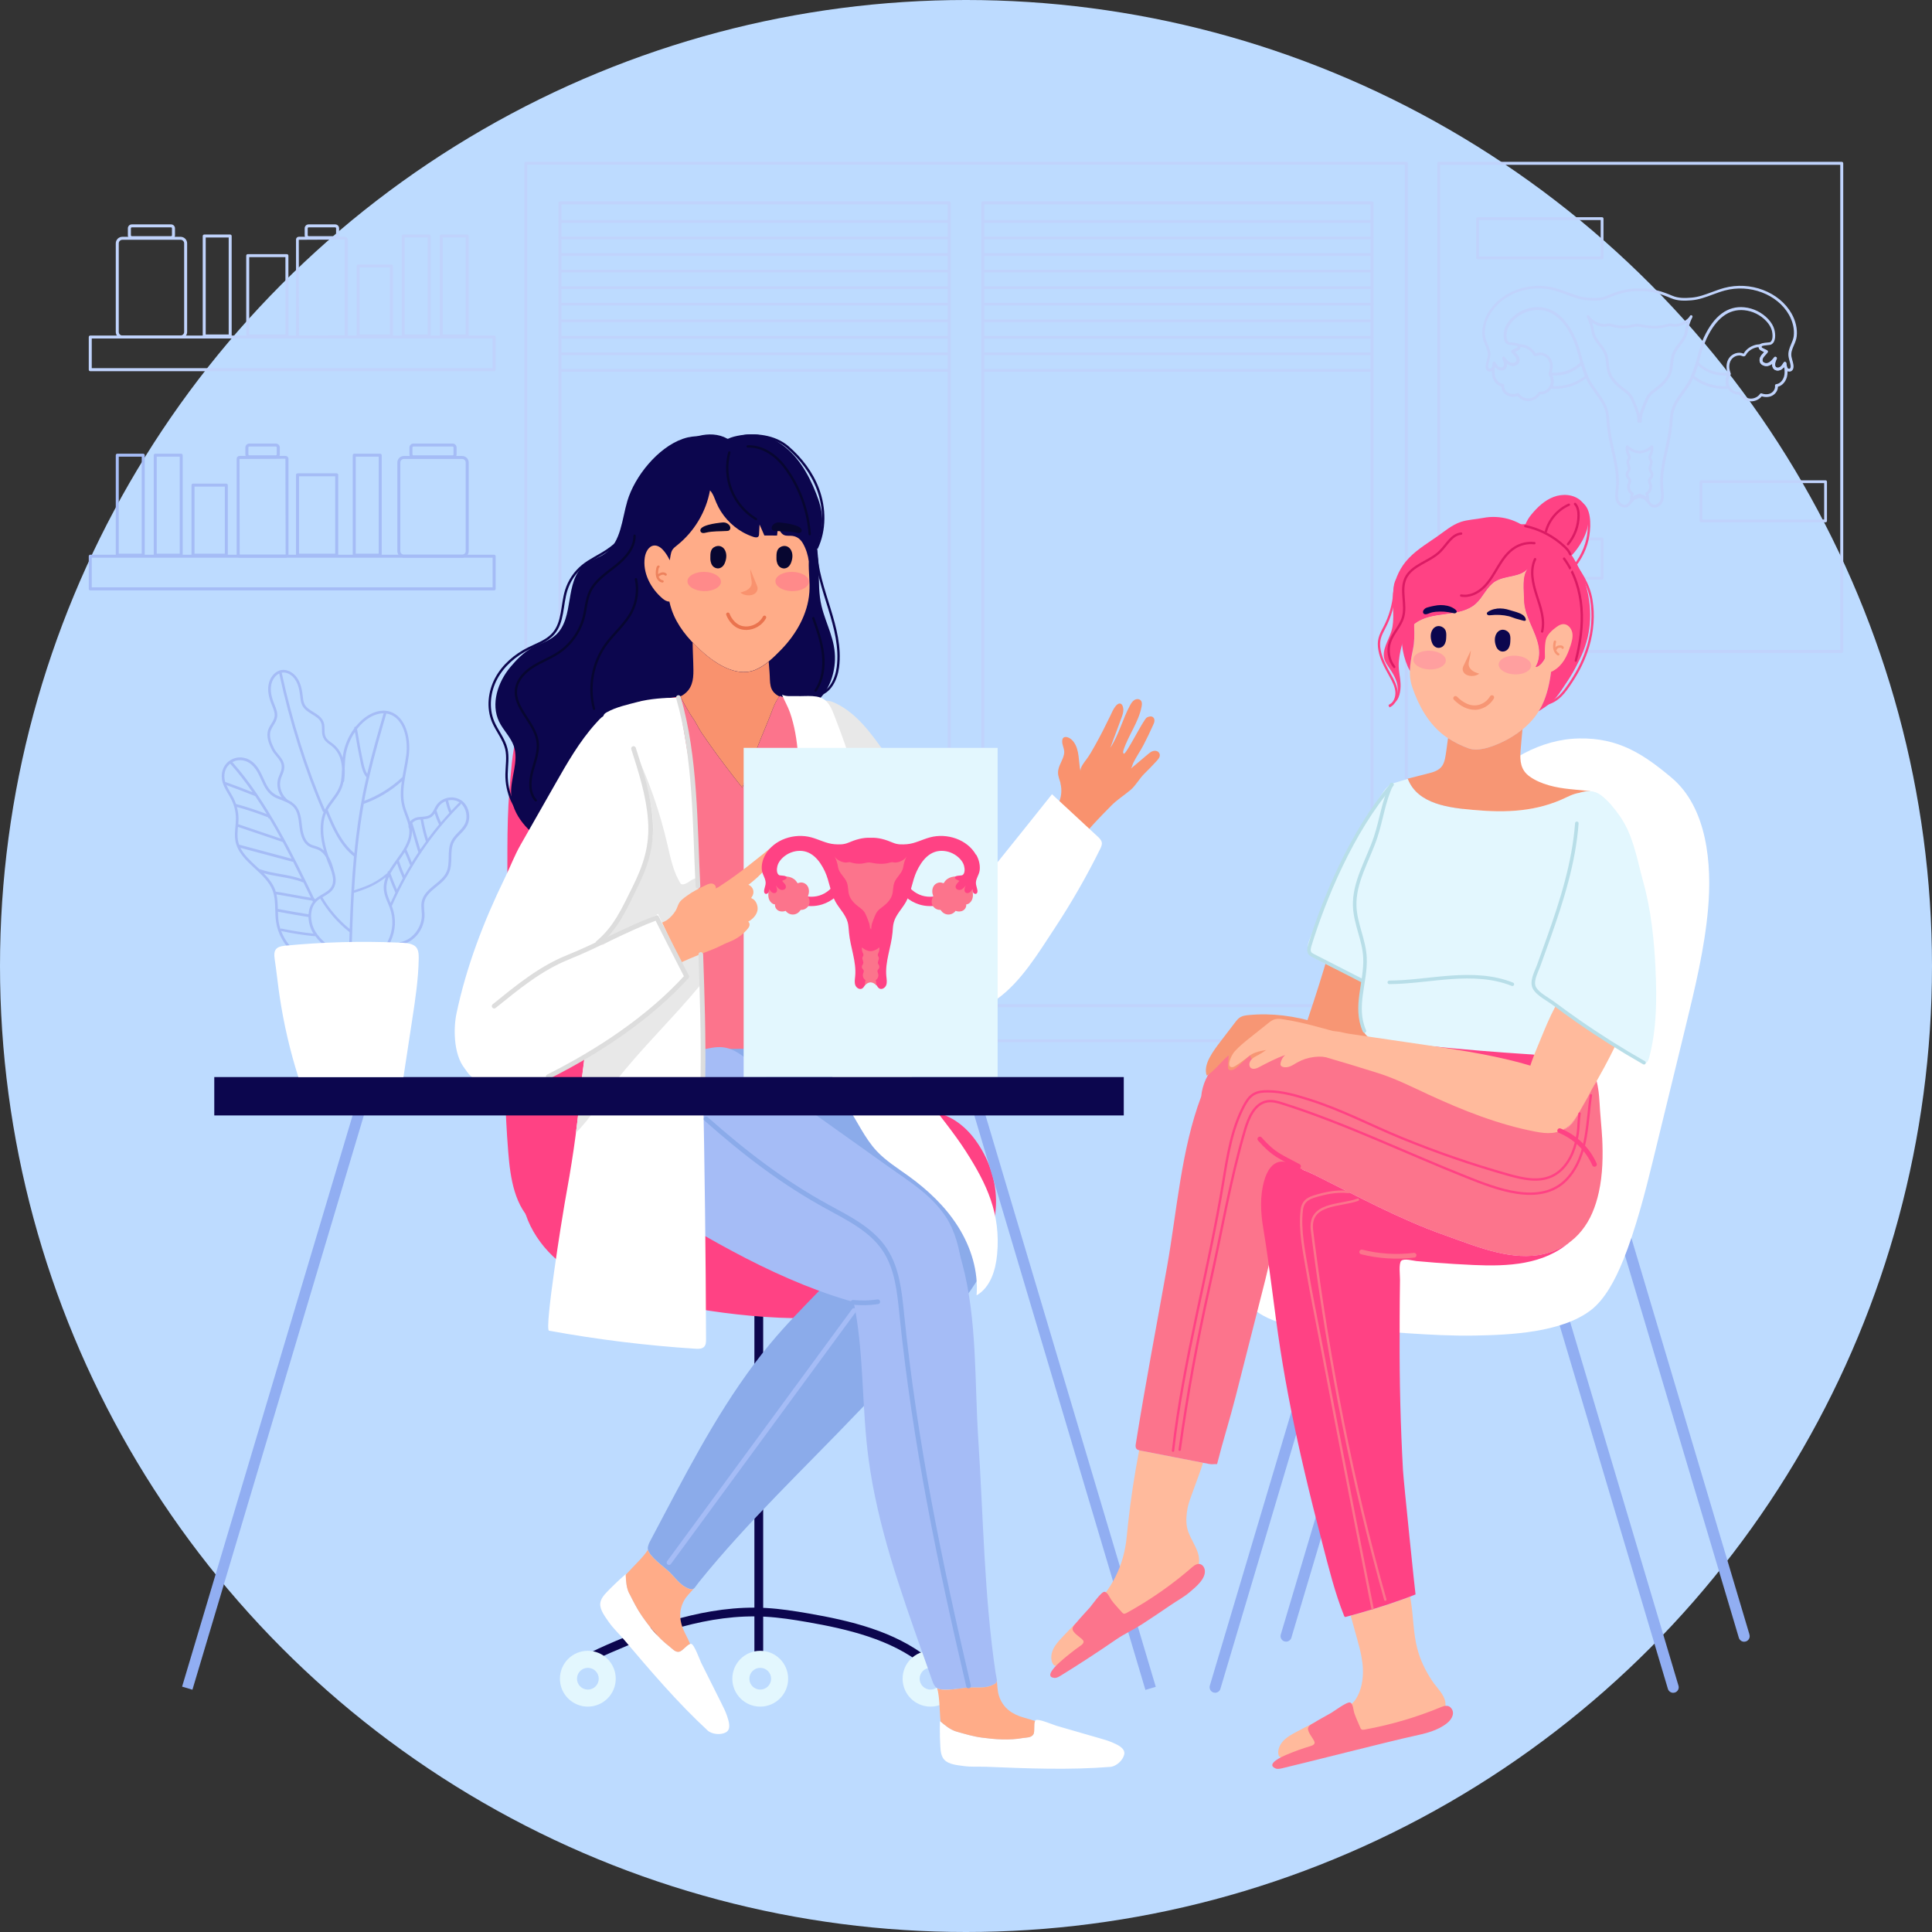 <svg xmlns="http://www.w3.org/2000/svg" width="426.38" height="426.38" viewBox="0 0 426.38 426.38"><rect x="0" y="0" width="426.38" height="426.38" fill="#333333" stroke="none"/><g><g id="Layer_2"><g id="OBJECTS"><circle cx="213.19" cy="213.19" r="213.19" fill="#bddbff" stroke-width="0"></circle><g><path d="m310.36,230.01H116.03c-.18,0-.32-.14-.32-.32V36.02c0-.18.14-.32.32-.32h194.33c.18,0,.32.14.32.32v193.66c0,.18-.14.32-.32.32Zm-194.01-.64h193.69V36.34H116.35v193.03Z" fill="#c0d3fc" stroke-width="0"></path><path d="m209.48,222.29h-85.91c-.18,0-.33-.15-.33-.33V44.79c0-.18.15-.33.33-.33h85.91c.18,0,.33.15.33.33v177.17c0,.18-.15.33-.33.33Zm-85.58-.65h85.25V45.12h-85.25v176.52Z" fill="#c0d3fc" stroke-width="0"></path><path d="m302.81,222.29h-85.91c-.18,0-.33-.15-.33-.33V44.79c0-.18.15-.33.33-.33h85.91c.18,0,.33.15.33.33v177.17c0,.18-.15.33-.33.33Zm-85.58-.65h85.25V45.12h-85.25v176.52Z" fill="#c0d3fc" stroke-width="0"></path><path d="m209.48,49.17h-85.91c-.17,0-.3-.14-.3-.3s.14-.3.3-.3h85.91c.17,0,.3.14.3.3s-.14.3-.3.3Z" fill="#c0d3fc" stroke-width="0"></path><path d="m209.48,52.82h-85.91c-.17,0-.3-.14-.3-.3s.14-.3.3-.3h85.91c.17,0,.3.14.3.3s-.14.3-.3.3Z" fill="#c0d3fc" stroke-width="0"></path><path d="m209.48,56.47h-85.91c-.17,0-.3-.14-.3-.3s.14-.3.3-.3h85.91c.17,0,.3.14.3.3s-.14.3-.3.3Z" fill="#c0d3fc" stroke-width="0"></path><path d="m209.48,60.13h-85.91c-.17,0-.3-.14-.3-.3s.14-.3.3-.3h85.91c.17,0,.3.14.3.3s-.14.3-.3.3Z" fill="#c0d3fc" stroke-width="0"></path><path d="m209.48,63.78h-85.91c-.17,0-.3-.14-.3-.3s.14-.3.3-.3h85.91c.17,0,.3.14.3.3s-.14.3-.3.3Z" fill="#c0d3fc" stroke-width="0"></path><path d="m209.48,67.43h-85.91c-.17,0-.3-.14-.3-.3s.14-.3.3-.3h85.91c.17,0,.3.14.3.3s-.14.3-.3.3Z" fill="#c0d3fc" stroke-width="0"></path><path d="m209.48,71.09h-85.91c-.17,0-.3-.14-.3-.3s.14-.3.3-.3h85.91c.17,0,.3.14.3.3s-.14.3-.3.3Z" fill="#c0d3fc" stroke-width="0"></path><path d="m209.48,74.74h-85.91c-.17,0-.3-.14-.3-.3s.14-.3.3-.3h85.91c.17,0,.3.14.3.3s-.14.3-.3.3Z" fill="#c0d3fc" stroke-width="0"></path><path d="m209.48,78.39h-85.91c-.17,0-.3-.14-.3-.3s.14-.3.3-.3h85.91c.17,0,.3.14.3.3s-.14.3-.3.3Z" fill="#c0d3fc" stroke-width="0"></path><path d="m209.48,82.05h-85.91c-.17,0-.3-.14-.3-.3s.14-.3.3-.3h85.91c.17,0,.3.14.3.3s-.14.3-.3.3Z" fill="#c0d3fc" stroke-width="0"></path><path d="m302.81,49.17h-85.91c-.17,0-.3-.14-.3-.3s.14-.3.3-.3h85.91c.17,0,.3.14.3.3s-.14.3-.3.3Z" fill="#c0d3fc" stroke-width="0"></path><path d="m302.81,52.82h-85.91c-.17,0-.3-.14-.3-.3s.14-.3.3-.3h85.91c.17,0,.3.14.3.3s-.14.3-.3.3Z" fill="#c0d3fc" stroke-width="0"></path><path d="m302.81,56.47h-85.91c-.17,0-.3-.14-.3-.3s.14-.3.3-.3h85.91c.17,0,.3.14.3.3s-.14.3-.3.3Z" fill="#c0d3fc" stroke-width="0"></path><path d="m302.81,60.13h-85.91c-.17,0-.3-.14-.3-.3s.14-.3.3-.3h85.91c.17,0,.3.14.3.3s-.14.3-.3.3Z" fill="#c0d3fc" stroke-width="0"></path><path d="m302.81,63.78h-85.91c-.17,0-.3-.14-.3-.3s.14-.3.3-.3h85.91c.17,0,.3.14.3.3s-.14.3-.3.3Z" fill="#c0d3fc" stroke-width="0"></path><path d="m302.81,67.43h-85.91c-.17,0-.3-.14-.3-.3s.14-.3.3-.3h85.91c.17,0,.3.14.3.3s-.14.3-.3.3Z" fill="#c0d3fc" stroke-width="0"></path><path d="m302.81,71.09h-85.91c-.17,0-.3-.14-.3-.3s.14-.3.3-.3h85.91c.17,0,.3.14.3.3s-.14.3-.3.3Z" fill="#c0d3fc" stroke-width="0"></path><path d="m302.81,74.74h-85.91c-.17,0-.3-.14-.3-.3s.14-.3.3-.3h85.91c.17,0,.3.14.3.3s-.14.3-.3.3Z" fill="#c0d3fc" stroke-width="0"></path><path d="m302.81,78.39h-85.91c-.17,0-.3-.14-.3-.3s.14-.3.3-.3h85.91c.17,0,.3.14.3.3s-.14.3-.3.3Z" fill="#c0d3fc" stroke-width="0"></path><path d="m302.81,82.05h-85.91c-.17,0-.3-.14-.3-.3s.14-.3.3-.3h85.91c.17,0,.3.14.3.3s-.14.3-.3.3Z" fill="#c0d3fc" stroke-width="0"></path></g><g><path d="m406.46,144.1h-88.94c-.18,0-.33-.15-.33-.33V36.04c0-.18.15-.33.33-.33h88.94c.18,0,.33.15.33.33v107.73c0,.18-.15.33-.33.33Zm-88.61-.66h88.28V36.37h-88.28v107.07Z" fill="#c0d3fc" stroke-width="0"></path><path d="m365.11,112.02c-.26,0-.51-.07-.73-.2-.44-.26-.69-.67-.9-1.02-.2-.32-.38-.62-.67-.8-.28-.17-.6-.3-.97-.42-.37.11-.68.25-.97.42-.29.17-.48.48-.68.8-.22.36-.47.76-.9,1.02-.37.23-.83.26-1.29.1-.59-.21-1.11-.73-1.33-1.32-.29-.8-.2-1.65-.11-2.46l.04-.41c.27-2.78-.36-5.58-.97-8.3-.4-1.77-.81-3.61-.98-5.44-.02-.27-.04-.54-.06-.81-.06-.82-.12-1.66-.34-2.45-.4-1.49-1.31-2.73-2.26-4.04-.54-.75-1.11-1.53-1.57-2.35-.92-1.64-1.42-3.48-1.9-5.25-.4-1.47-.82-2.99-1.47-4.38-2.1-4.5-4.9-6.61-8.32-6.27-1.84.18-3.62,1.06-4.87,2.42-.62.66-1.02,1.35-1.21,2.04-.23.85-.31,2.24.4,2.61.06.02.33.04.54.06.77.06,1.65.13,1.91.65.08.16.13.42-.09.77-.11.18-.28.28-.43.36-.22.11-.43.23-.65.33.06.06.12.13.18.19.14.15.29.3.41.47.37.48.51,1,.39,1.45-.09.33-.33.61-.66.79-.42.22-.96.24-1.4.08-.25-.1-.48-.24-.68-.4,0,.12,0,.24,0,.36-.02.22-.1.53-.33.78-.46.49-1.22.43-1.71.12-.22-.14-.4-.32-.56-.52-.04.16-.11.32-.21.47-.29.45-.94.72-1.43.41-.36-.23-.53-.7-.45-1.3.05-.37.15-.73.25-1.08.07-.25.14-.5.19-.76.17-.91-.17-1.7-.53-2.54-.26-.61-.54-1.25-.62-1.96-.19-1.62.21-3.4,1.12-5.02,2.7-4.8,9.12-7.24,14.93-5.66.91.25,1.8.58,2.66.9,1.53.57,2.98,1.11,4.53,1.23,1.43.11,2.83.16,4.23-.43,2.02-.86,4.46-1.73,7.22-1.6,2.73-.12,5.17.74,7.19,1.6,1.39.59,2.8.54,4.23.43,1.55-.12,3-.66,4.53-1.23.86-.32,1.75-.65,2.66-.9,5.81-1.58,12.22.85,14.93,5.66h0c.91,1.62,1.31,3.4,1.12,5.02-.08.71-.35,1.34-.62,1.96-.36.84-.7,1.63-.53,2.54.05.26.12.51.19.76.1.35.2.7.25,1.08.08.61-.08,1.07-.45,1.3-.49.31-1.14.04-1.43-.41-.1-.15-.16-.31-.21-.47-.16.19-.34.38-.56.52-.49.31-1.25.38-1.71-.11-.18-.2-.3-.47-.33-.78-.01-.12-.01-.24,0-.36-.2.16-.42.3-.68.4-.45.17-.99.14-1.41-.08-.34-.17-.57-.45-.66-.79-.12-.45.02-.96.39-1.44.13-.16.27-.32.41-.47.06-.06.12-.13.18-.19-.22-.1-.44-.21-.65-.33-.12-.06-.32-.17-.43-.36-.22-.35-.17-.61-.09-.77.26-.52,1.14-.59,1.91-.65.2-.02.48-.04.54-.06.7-.37.62-1.76.4-2.61-.19-.69-.59-1.38-1.21-2.04-1.26-1.36-3.03-2.24-4.87-2.42-3.41-.34-6.21,1.77-8.32,6.27-.65,1.39-1.07,2.91-1.47,4.38-.48,1.77-.99,3.61-1.9,5.25-.46.82-1.02,1.6-1.57,2.35-.95,1.32-1.86,2.56-2.26,4.04-.21.79-.28,1.63-.34,2.45-.02.27-.04.54-.06.81-.17,1.83-.58,3.67-.98,5.44-.61,2.71-1.24,5.52-.97,8.3l.04.41c.09.82.18,1.66-.11,2.46-.22.6-.74,1.11-1.33,1.32-.19.07-.38.1-.56.1Zm-25.65-44.23c3.35,0,6.09,2.23,8.16,6.65.67,1.43,1.09,2.98,1.5,4.48.48,1.74.97,3.54,1.85,5.12.44.79.99,1.55,1.53,2.29.94,1.3,1.92,2.65,2.35,4.24.23.85.29,1.72.36,2.57.02.27.04.53.06.79.17,1.8.57,3.61.97,5.36.62,2.76,1.26,5.62.98,8.49l-.05.42c-.09.78-.17,1.51.08,2.18.16.42.54.81.96.96.2.07.49.12.77-.05.31-.18.49-.49.69-.82.23-.37.46-.75.89-1,.35-.21.74-.37,1.19-.5.06-.02.12-.02.17,0,.45.13.84.3,1.19.5.42.25.66.63.88,1,.2.33.39.64.7.82.28.17.57.12.77.05.42-.15.8-.53.96-.96.25-.67.16-1.41.08-2.19l-.05-.42c-.28-2.87.36-5.73.98-8.49.39-1.75.8-3.57.97-5.36.02-.26.04-.53.06-.79.06-.85.13-1.72.36-2.57.43-1.59,1.41-2.94,2.35-4.24.53-.74,1.09-1.5,1.53-2.29.88-1.58,1.37-3.38,1.85-5.12.41-1.5.83-3.04,1.5-4.48,2.23-4.75,5.24-6.99,8.93-6.61,1.99.2,3.9,1.15,5.26,2.61.68.74,1.14,1.51,1.35,2.3.26.96.4,2.73-.71,3.31-.14.07-.36.09-.77.13-.36.03-1.31.11-1.42.32,0,.02,0,.07.06.17.03.05.14.11.2.14.32.17.64.33.98.48.08.04.15.11.17.2.02.09,0,.18-.05.26-.14.2-.31.37-.47.55-.13.14-.26.27-.37.42-.12.15-.38.55-.28.91.06.21.22.34.35.4.27.14.63.16.91.05.57-.22,1-.78,1.35-1.23.1-.12.27-.15.4-.08.13.08.19.25.12.39-.19.43-.41.92-.36,1.39.02.18.08.33.17.43.22.24.66.19.94.02.35-.22.6-.63.82-.99.07-.11.21-.17.33-.14.13.03.22.14.23.28.02.33.04.71.22.98.13.2.42.34.59.23.22-.14.19-.58.17-.71-.04-.33-.13-.65-.23-.99-.07-.27-.15-.53-.2-.81-.21-1.09.18-2.01.56-2.9.26-.6.5-1.17.57-1.79.17-1.49-.2-3.14-1.04-4.65-2.57-4.57-8.69-6.88-14.24-5.37-.88.24-1.76.57-2.61.88-1.5.56-3.06,1.14-4.7,1.27-1.51.12-2.99.17-4.51-.47-1.96-.83-4.32-1.68-6.95-1.55-2.64-.13-5.02.72-6.98,1.55-1.52.65-3,.6-4.52.47-1.64-.13-3.19-.71-4.69-1.27-.85-.32-1.73-.65-2.61-.89-5.54-1.51-11.66.8-14.24,5.37-.85,1.5-1.22,3.15-1.04,4.65.07.62.32,1.19.57,1.79.38.89.78,1.81.56,2.9-.05.27-.13.54-.2.81-.1.34-.19.66-.23.99-.02.13-.05.57.17.71.18.11.46-.03.59-.23.16-.25.2-.58.22-.98,0-.13.1-.25.23-.28.13-.03.26.02.33.14.22.36.47.77.82.99.28.18.72.22.94-.02.09-.1.15-.25.17-.43.05-.47-.17-.96-.36-1.39-.06-.14-.01-.31.12-.39s.3-.05.4.08c.37.48.78,1.02,1.35,1.23.29.11.64.09.91-.05.13-.07.29-.19.35-.4.1-.36-.16-.76-.28-.91-.11-.15-.24-.28-.37-.42-.17-.17-.33-.35-.47-.55-.05-.07-.07-.17-.05-.26.02-.09.09-.16.17-.2.33-.15.66-.31.98-.48.09-.05.17-.1.2-.15.06-.1.07-.16.06-.17-.1-.21-1.06-.29-1.42-.32-.42-.03-.63-.05-.77-.13-1.11-.58-.97-2.35-.71-3.31.21-.79.67-1.56,1.35-2.3,1.36-1.46,3.28-2.42,5.26-2.61.26-.03.52-.04.77-.04Z" fill="#c0d3fc" stroke-width="0"></path><path d="m343.08,85.84c-.23,0-.45-.02-.68-.04l-.22-.02c-.1,0-.2-.07-.25-.16-.05-.09-.05-.2,0-.3,0-.02.05-.06.06-.08.38-.69.37-1.59-.04-2.28-.06-.1-.13-.23-.16-.38-.02-.1,0-.2.07-.27.06-.07.17-.11.26-.1,1.19.13,2.38.03,3.44-.31,1.19-.37,2.35-1.08,3.35-2.06.08-.07.19-.1.29-.08.1.03.19.11.21.21.29,1.02.64,2.01,1.05,2.94.06.13.02.28-.09.36-1.2.93-2.46,1.61-3.76,2.01-1.15.36-2.34.54-3.56.54Zm-.39-.63c1.29.09,2.56-.12,3.77-.49,1.16-.36,2.29-.96,3.38-1.77-.32-.75-.6-1.53-.84-2.33-.99.87-2.09,1.51-3.23,1.87-.99.31-2.06.43-3.16.38.35.73.38,1.6.09,2.35Z" fill="#c0d3fc" stroke-width="0"></path><path d="m337.28,88.53c-.9,0-1.79-.42-2.37-1.11-.81.25-1.66.19-2.33-.16-.75-.4-1.23-1.18-1.24-1.96-1.04-.25-1.75-1.25-1.98-2.14-.19-.73-.13-1.44-.08-2.12,0-.03.01-.06.02-.09.09-.22.14-.49.16-.81,0-.13.1-.25.23-.28.13-.03.26.02.33.14.22.36.47.77.82.99.28.18.72.22.94-.02.09-.1.15-.25.17-.43.05-.47-.17-.96-.36-1.39-.06-.14-.01-.31.12-.39s.3-.05.4.08c.37.48.78,1.02,1.35,1.23.29.11.64.09.91-.05.13-.07.29-.19.35-.4.1-.36-.16-.76-.28-.91-.11-.15-.24-.28-.37-.42-.17-.17-.33-.35-.47-.55-.05-.07-.07-.17-.05-.26.02-.09.09-.16.17-.2.33-.15.66-.31.98-.48.07-.04.17-.09.2-.14.09-.15.06-.18.04-.2-.1-.09-.13-.22-.08-.34.05-.12.16-.18.3-.19.4.02.82.05,1.23.16,1.09.31,1.99.98,2.48,1.85.02.03.04.06.05.08,0-.02.04-.04.08-.05,1.06-.44,2.43,0,3.12,1.01.61.88.73,2.14.31,3.27-.03.09-.06.16-.06.19h0s.05.11.08.17c.54.92.55,2.06.06,2.95-.5.89-1.48,1.47-2.5,1.49-.05,0-.09,0-.1,0-.02.01-.06.07-.08.11-.57.84-1.53,1.35-2.53,1.36h-.03Zm-2.26-1.78c.1,0,.19.05.25.13.46.65,1.23,1.08,2.04,1.04.8,0,1.57-.42,2.02-1.08.08-.12.18-.27.36-.34.11-.05.23-.05.31-.05.82-.01,1.6-.47,1.99-1.18.39-.7.38-1.61-.03-2.3-.09-.15-.18-.29-.19-.48h0c-.01-.17.04-.31.08-.43.36-.97.27-2.01-.23-2.74-.54-.78-1.58-1.13-2.37-.8-.15.06-.36.15-.58.05-.18-.08-.27-.24-.33-.34-.41-.73-1.18-1.3-2.12-1.56-.21-.06-.43-.09-.65-.11-.01.12-.06.26-.15.41-.12.19-.32.3-.43.36-.21.11-.43.23-.65.33.06.06.12.13.18.19.14.15.29.3.41.46.37.48.51,1,.39,1.45-.09.33-.33.61-.66.79-.42.22-.96.24-1.4.07-.25-.09-.48-.23-.68-.4,0,.12,0,.24,0,.36-.02.22-.1.53-.33.78-.46.49-1.22.42-1.71.12-.23-.15-.42-.34-.58-.54-.02.06-.04.11-.06.17-.05.62-.1,1.25.06,1.87.2.77.83,1.65,1.75,1.74.08,0,.16.05.21.12.05.07.07.15.06.23-.09.62.29,1.31.9,1.64.57.31,1.33.33,2.04.05.04-.01.07-.02.11-.02Z" fill="#c0d3fc" stroke-width="0"></path><path d="m386.44,88.57h-.03c-.99-.01-1.96-.53-2.51-1.34-.04-.06-.08-.12-.1-.13,0,0-.05,0-.08,0-1.04-.02-2.02-.6-2.52-1.49-.5-.89-.49-2.03.03-2.91.06-.1.1-.17.11-.21,0-.04-.02-.11-.05-.17-.43-1.16-.31-2.41.3-3.29.7-1,2.06-1.45,3.11-1.02.04.02.09.04.12.05,0-.01,0-.04.02-.06.49-.88,1.4-1.55,2.49-1.86.41-.12.83-.14,1.23-.16.14.02.25.07.3.19.05.12.02.26-.08.34-.02.02-.05.05.04.2.03.05.12.1.2.14.32.17.64.33.98.48.08.04.15.11.17.2.02.09,0,.18-.05.26-.14.2-.31.37-.47.55-.13.14-.26.27-.37.42-.12.15-.38.55-.28.91.06.21.22.34.35.4.27.14.63.16.91.05.53-.2.91-.65,1.35-1.23.1-.12.27-.16.4-.08.13.08.19.25.12.39-.19.43-.41.92-.36,1.39.01.13.05.31.17.43.22.23.66.19.94.02.35-.23.6-.63.82-.99.07-.11.2-.17.33-.14.13.03.22.14.23.28.02.33.07.59.16.81.01.03.02.06.02.09.06.68.12,1.39-.08,2.12-.23.89-.94,1.89-1.98,2.14,0,.78-.49,1.56-1.24,1.96-.66.36-1.52.41-2.33.16-.58.69-1.46,1.11-2.37,1.11Zm-2.61-10.12c-.65,0-1.33.34-1.74.92-.5.72-.59,1.76-.24,2.71.05.14.11.28.09.45-.01.18-.1.32-.17.44-.43.73-.44,1.64-.05,2.34.39.7,1.17,1.16,1.97,1.18.1,0,.21,0,.33.05.18.07.28.22.35.33.46.67,1.23,1.09,2.03,1.1h.02c.79,0,1.56-.4,2.01-1.04.08-.11.23-.16.36-.11.71.27,1.46.25,2.04-.05.61-.33.99-1.02.9-1.64-.01-.08.01-.17.06-.23.05-.07.13-.11.21-.12.91-.09,1.54-.97,1.74-1.74.16-.62.12-1.23.06-1.87-.02-.05-.04-.11-.06-.17-.16.2-.35.39-.58.54-.49.31-1.25.37-1.71-.12-.18-.2-.3-.47-.33-.78-.01-.12-.01-.24,0-.36-.2.16-.42.3-.68.4-.45.17-.99.14-1.41-.08-.34-.17-.57-.45-.66-.79-.17-.61.17-1.17.39-1.45.13-.16.27-.32.41-.47.06-.06.12-.13.18-.19-.22-.1-.44-.21-.65-.33-.15-.08-.32-.18-.43-.36-.1-.16-.14-.29-.15-.41-.22.02-.44.05-.65.11-.93.26-1.7.83-2.12,1.56-.06.1-.14.26-.33.34-.23.1-.43,0-.57-.05-.21-.09-.43-.13-.65-.13Z" fill="#c0d3fc" stroke-width="0"></path><path d="m362,93.3c-.06,0-.12-.02-.17-.05-.06.04-.13.06-.2.05-.15-.02-.27-.15-.27-.31,0-.6-.09-1.2-.19-1.7-.29-.86-.61-1.72-.96-2.51-.2-.46-.45-.99-.79-1.42-.36-.45-.82-.79-1.31-1.16l-.24-.18c-1.07-.81-2.55-2.09-3.1-3.88-.19-.62-.26-1.27-.32-1.89-.07-.72-.14-1.39-.39-2.03-.28-.72-.78-1.38-1.27-2.01-.67-.86-1.36-1.76-1.53-2.88-.2-1.25-.51-2.25-1.06-3.34h0c-.07-.15-.02-.33.14-.41.15-.07.33-.02.41.14h0s0,0,0,0c.5,1,2.44,1.95,3.58,1.76l.2-.04c.19-.04.38-.07.6-.07.25,0,.47.07.68.14,1.07.32,2.16.42,3.25.32.33-.03.65-.1.96-.17.61-.14,1.24-.28,1.97-.12,1.27.27,3.71.64,5.83,0,.28-.09.5-.15.75-.16.22,0,.41.04.6.07l.2.04c1.14.19,3.08-.77,3.58-1.76h0c.08-.15.26-.21.41-.14.15.08.21.26.14.41h0c-.55,1.09-.87,2.09-1.06,3.34-.18,1.12-.87,2.01-1.53,2.88-.49.63-1,1.29-1.27,2.01-.24.63-.31,1.31-.39,2.03-.06.62-.13,1.27-.32,1.89-.55,1.79-2.03,3.07-3.1,3.88l-.24.18c-.49.37-.96.71-1.31,1.16-.34.43-.59.96-.79,1.42-.35.8-.67,1.66-.97,2.55-.09.47-.19,1.07-.18,1.66,0,.15-.11.28-.26.31-.01,0-.03,0-.04,0Zm-10.63-22.09c.22.63.37,1.29.49,2.02.15.97.77,1.76,1.42,2.6.52.67,1.05,1.36,1.36,2.17.27.71.35,1.45.42,2.18.06.62.13,1.21.3,1.78.38,1.23,1.29,2.37,2.88,3.57l.24.18c.5.37,1.02.76,1.43,1.27.39.49.66,1.06.87,1.56.35.81.69,1.69.99,2.6.02.12.05.25.07.38.02-.12.04-.23.06-.34.31-.95.64-1.83,1-2.64.22-.5.48-1.07.87-1.56.41-.51.93-.9,1.43-1.27l.24-.18c1.59-1.21,2.51-2.34,2.88-3.57.17-.56.23-1.15.3-1.78.07-.72.15-1.47.42-2.18.31-.81.84-1.5,1.36-2.17.65-.84,1.26-1.63,1.42-2.6.12-.73.27-1.39.49-2.02-.93.62-2.15,1.02-3.05.87h0c-.07-.01-.15-.03-.22-.04-.16-.03-.33-.05-.46-.06-.16,0-.33.06-.52.11l-.07.02c-2.25.68-4.81.3-6.14.01-.59-.13-1.14,0-1.71.12-.33.07-.67.15-1.03.19-1.16.12-2.34,0-3.41-.32-.26-.08-.43-.13-.59-.13-.17,0-.3.03-.46.06-.07.02-.15.03-.22.04-.89.15-2.12-.24-3.05-.87Z" fill="#c0d3fc" stroke-width="0"></path><path d="m363.64,110.94c-.1,0-.19-.05-.25-.13-.34-.5-.94-.83-1.57-.87-.6.04-1.2.37-1.53.87-.07.11-.21.16-.34.12-.13-.04-.22-.16-.22-.29v-.09c0-.46,0-1.01.14-1.48-.65-.51-.95-1.42-.72-2.22.03-.09.06-.19.1-.28.08-.23.16-.43.11-.59-.03-.09-.1-.18-.19-.28-.07-.08-.13-.16-.19-.25-.22-.36-.26-.82-.11-1.21.05-.12.12-.23.19-.35.07-.11.13-.22.16-.32.06-.22-.03-.49-.12-.78-.12-.37-.26-.78-.1-1.21.04-.1.1-.2.15-.3.05-.08.09-.16.11-.22.05-.18-.05-.4-.16-.63l-.07-.16c-.24-.55-.31-1.15-.23-1.74.02-.11.1-.21.2-.24.11-.04.23-.01.31.07.68.65,1.58,1.05,2.55,1.13.92-.08,1.82-.48,2.5-1.13.08-.08.2-.11.31-.07.11.04.19.13.2.24.09.59,0,1.19-.23,1.74l-.07.16c-.11.24-.21.46-.16.63.02.07.06.14.11.22.06.1.11.19.15.3.16.42.02.84-.1,1.2-.1.29-.19.56-.12.78h0c.03.1.09.2.16.32.07.11.14.22.19.35.16.39.12.86-.1,1.21-.06.09-.12.17-.19.25-.09.1-.16.19-.19.28-.05.16.02.36.11.59.03.09.07.19.1.28.23.8-.08,1.71-.72,2.22.15.46.14,1.02.14,1.48v.09c0,.13-.09.25-.22.29-.03,0-.06.01-.09.01Zm-1.82-1.61c.56.03,1.08.23,1.5.54-.02-.29-.06-.58-.17-.79-.07-.14-.02-.32.12-.4.55-.33.84-1.06.66-1.67-.02-.08-.05-.16-.08-.24-.11-.29-.23-.63-.11-.99.06-.2.19-.35.3-.48.05-.06.1-.12.14-.19.12-.19.14-.45.06-.65-.04-.09-.09-.17-.14-.25-.08-.13-.18-.29-.23-.47h0c-.12-.41.01-.8.13-1.14.1-.31.19-.58.11-.8-.03-.07-.07-.13-.1-.2-.06-.11-.14-.23-.18-.38-.11-.39.06-.76.19-1.05l.07-.15c.11-.26.18-.54.2-.82-.7.5-1.54.81-2.43.89-.93-.07-1.78-.39-2.48-.89.02.28.09.56.2.82l.07.15c.14.3.31.66.2,1.05-.04.15-.11.27-.18.38-.04.06-.08.13-.1.2-.08.22,0,.49.11.8.11.34.25.74.13,1.14-.05.18-.15.34-.23.47-.05.08-.1.17-.14.26-.08.21-.06.46.06.65.04.07.09.13.14.19.11.13.23.28.3.48.12.36,0,.69-.11.98-.03.08-.06.16-.08.24-.18.61.11,1.35.66,1.67.14.08.19.25.12.4-.1.21-.15.5-.16.79.42-.31.93-.51,1.47-.54Z" fill="#c0d3fc" stroke-width="0"></path><path d="m380.6,85.84c-1.21,0-2.41-.18-3.56-.54-1.29-.4-2.56-1.08-3.76-2.01-.11-.09-.15-.24-.09-.36.41-.93.76-1.92,1.05-2.94.03-.1.11-.18.21-.21.1-.03.21,0,.29.08,1,.98,2.16,1.69,3.35,2.06h0c1.08.34,2.3.44,3.51.29.1-.01.21.03.27.11.03.04.05.09.06.14,0,.02,0,.04,0,.07-.01.2-.1.35-.17.46-.43.73-.44,1.64-.05,2.34.05.09.06.21.01.3-.05.09-.13.16-.24.17l-.21.02c-.23.02-.47.04-.7.04Zm-6.75-2.89c1.09.81,2.22,1.41,3.38,1.77,1.22.38,2.51.58,3.8.49-.28-.77-.24-1.64.13-2.35-1.12.07-2.23-.05-3.24-.37-1.14-.35-2.24-1-3.23-1.87-.24.8-.53,1.58-.84,2.33Z" fill="#c0d3fc" stroke-width="0"></path><path d="m402.89,115.27h-27.48c-.17,0-.31-.14-.31-.31v-8.65c0-.17.14-.31.31-.31h27.48c.17,0,.31.14.31.31v8.65c0,.17-.14.31-.31.31Zm-27.18-.61h26.87v-8.04h-26.87v8.04Z" fill="#c0d3fc" stroke-width="0"></path><path d="m353.57,57.21h-27.48c-.17,0-.31-.14-.31-.31v-8.65c0-.17.14-.31.31-.31h27.48c.17,0,.31.14.31.31v8.65c0,.17-.14.31-.31.31Zm-27.18-.61h26.87v-8.04h-26.87v8.04Z" fill="#c0d3fc" stroke-width="0"></path><path d="m353.57,127.91h-27.48c-.17,0-.31-.14-.31-.31v-8.65c0-.17.14-.31.31-.31h27.48c.17,0,.31.14.31.31v8.65c0,.17-.14.31-.31.31Zm-27.18-.61h26.87v-8.04h-26.87v8.04Z" fill="#c0d3fc" stroke-width="0"></path></g><g><path d="m109.06,81.92H19.92c-.18,0-.33-.15-.33-.33v-7.21c0-.18.15-.33.33-.33h89.14c.18,0,.33.15.33.33v7.21c0,.18-.15.33-.33.33Zm-88.81-.67h88.47v-6.55H20.25v6.55Z" fill="#c0d3fc" stroke-width="0"></path><path d="m39.85,74.7h-12.85c-.8,0-1.45-.65-1.45-1.45v-19.54c0-.8.65-1.45,1.45-1.45h12.85c.8,0,1.45.65,1.45,1.45v19.54c0,.8-.65,1.45-1.45,1.45Zm-12.85-21.78c-.43,0-.79.35-.79.79v19.54c0,.43.35.79.79.79h12.85c.43,0,.79-.35.79-.79v-19.54c0-.43-.35-.79-.79-.79h-12.85Z" fill="#c0d3fc" stroke-width="0"></path><path d="m37.75,52.8h-8.66c-.48,0-.87-.39-.87-.87v-1.54c0-.48.39-.87.87-.87h8.66c.48,0,.87.39.87.87v1.54c0,.48-.39.87-.87.87Zm-8.66-2.62c-.11,0-.2.09-.2.2v1.54c0,.11.09.2.2.2h8.66c.11,0,.2-.09.2-.2v-1.54c0-.11-.09-.2-.2-.2h-8.66Z" fill="#c0d3fc" stroke-width="0"></path><path d="m76.13,74.7h-10.18c-.34,0-.62-.28-.62-.62v-21.21c0-.34.28-.62.62-.62h10.18c.34,0,.62.28.62.62v21.21c0,.34-.28.62-.62.62Zm-.05-21.83l-10.14.05.05,21.16,10.09-.05v-21.16Z" fill="#c0d3fc" stroke-width="0"></path><path d="m73.97,52.8h-5.86c-.48,0-.87-.39-.87-.87v-1.54c0-.48.39-.87.87-.87h5.86c.48,0,.87.39.87.87v1.54c0,.48-.39.87-.87.87Zm-5.86-2.62c-.11,0-.2.09-.2.2v1.54c0,.11.09.2.2.2h5.86c.11,0,.2-.09.2-.2v-1.54c0-.11-.09-.2-.2-.2h-5.86Z" fill="#c0d3fc" stroke-width="0"></path><path d="m50.8,74.49h-5.73c-.18,0-.33-.15-.33-.33v-22.07c0-.18.15-.33.33-.33h5.73c.18,0,.33.15.33.33v22.07c0,.18-.15.33-.33.33Zm-5.4-.67h5.07v-21.4h-5.07v21.4Z" fill="#c0d3fc" stroke-width="0"></path><path d="m94.72,74.49h-5.73c-.18,0-.33-.15-.33-.33v-22.07c0-.18.15-.33.33-.33h5.73c.18,0,.33.15.33.33v22.07c0,.18-.15.33-.33.33Zm-5.4-.67h5.07v-21.4h-5.07v21.4Z" fill="#c0d3fc" stroke-width="0"></path><path d="m103.11,74.49h-5.73c-.18,0-.33-.15-.33-.33v-22.07c0-.18.15-.33.33-.33h5.73c.18,0,.33.15.33.33v22.07c0,.18-.15.33-.33.33Zm-5.4-.67h5.07v-21.4h-5.07v21.4Z" fill="#c0d3fc" stroke-width="0"></path><path d="m86.39,74.49h-7.36c-.18,0-.33-.15-.33-.33v-15.47c0-.18.15-.33.33-.33h7.36c.18,0,.33.15.33.33v15.47c0,.18-.15.33-.33.33Zm-7.02-.67h6.69v-14.8h-6.69v14.8Z" fill="#c0d3fc" stroke-width="0"></path><path d="m63.32,74.49h-8.65c-.18,0-.33-.15-.33-.33v-17.74c0-.18.15-.33.33-.33h8.65c.18,0,.33.15.33.33v17.74c0,.18-.15.33-.33.33Zm-8.32-.67h7.99v-17.07h-7.99v17.07Z" fill="#c0d3fc" stroke-width="0"></path></g><g><path d="m109.06,130.29H19.92c-.18,0-.33-.15-.33-.33v-7.21c0-.18.15-.33.33-.33h89.14c.18,0,.33.15.33.33v7.21c0,.18-.15.33-.33.33Zm-88.81-.67h88.47v-6.54H20.25v6.54Z" fill="#a5bcf6" stroke-width="0"></path><path d="m101.99,123.07h-12.85c-.8,0-1.45-.65-1.45-1.45v-19.54c0-.8.65-1.45,1.45-1.45h12.85c.8,0,1.45.65,1.45,1.45v19.54c0,.8-.65,1.45-1.45,1.45Zm-12.85-21.78c-.43,0-.79.35-.79.79v19.54c0,.43.35.79.79.79h12.85c.43,0,.79-.35.79-.79v-19.54c0-.43-.35-.79-.79-.79h-12.85Z" fill="#a5bcf6" stroke-width="0"></path><path d="m99.89,101.17h-8.66c-.48,0-.87-.39-.87-.87v-1.54c0-.48.39-.87.87-.87h8.66c.48,0,.87.39.87.87v1.54c0,.48-.39.87-.87.87Zm-8.66-2.62c-.11,0-.2.09-.2.2v1.54c0,.11.09.2.2.2h8.66c.11,0,.2-.09.2-.2v-1.54c0-.11-.09-.2-.2-.2h-8.66Z" fill="#a5bcf6" stroke-width="0"></path><path d="m63.04,123.07h-10.19c-.34,0-.62-.28-.62-.62v-21.21c0-.34.28-.62.62-.62h10.19c.34,0,.62.28.62.62v21.21c0,.34-.28.62-.62.62Zm-10.14-.62h0,0Zm0-.05h10.14l-.05-21.16-10.14.05.05,21.12Z" fill="#a5bcf6" stroke-width="0"></path><path d="m60.88,101.17h-5.86c-.48,0-.87-.39-.87-.87v-1.54c0-.48.39-.87.87-.87h5.86c.48,0,.87.39.87.87v1.54c0,.48-.39.87-.87.87Zm-5.86-2.62c-.11,0-.2.09-.2.2v1.54c0,.11.09.2.2.2h5.86c.11,0,.2-.09.2-.2v-1.54c0-.11-.09-.2-.2-.2h-5.86Z" fill="#a5bcf6" stroke-width="0"></path><path d="m83.91,122.86h-5.73c-.18,0-.33-.15-.33-.33v-22.07c0-.18.15-.33.33-.33h5.73c.18,0,.33.15.33.33v22.07c0,.18-.15.33-.33.33Zm-5.4-.67h5.07v-21.4h-5.07v21.4Z" fill="#a5bcf6" stroke-width="0"></path><path d="m39.99,122.86h-5.73c-.18,0-.33-.15-.33-.33v-22.07c0-.18.15-.33.33-.33h5.73c.18,0,.33.15.33.33v22.07c0,.18-.15.33-.33.33Zm-5.4-.67h5.07v-21.4h-5.07v21.4Z" fill="#a5bcf6" stroke-width="0"></path><path d="m31.61,122.86h-5.73c-.18,0-.33-.15-.33-.33v-22.07c0-.18.15-.33.33-.33h5.73c.18,0,.33.15.33.33v22.07c0,.18-.15.33-.33.33Zm-5.4-.67h5.07v-21.4h-5.07v21.4Z" fill="#a5bcf6" stroke-width="0"></path><path d="m49.95,122.86h-7.36c-.18,0-.33-.15-.33-.33v-15.47c0-.18.15-.33.33-.33h7.36c.18,0,.33.15.33.33v15.47c0,.18-.15.33-.33.33Zm-7.02-.67h6.69v-14.8h-6.69v14.8Z" fill="#a5bcf6" stroke-width="0"></path><path d="m74.31,122.86h-8.65c-.18,0-.33-.15-.33-.33v-17.74c0-.18.15-.33.33-.33h8.65c.18,0,.33.15.33.33v17.74c0,.18-.15.33-.33.33Zm-8.32-.67h7.99v-17.07h-7.99v17.07Z" fill="#a5bcf6" stroke-width="0"></path></g><path d="m203.3,180.68c1.14,2.38,2.26,4.76,3.43,7.07,3.27,6.49,6.44,13.02,9.52,19.6,1.46,3.13,2.19,5.03,1.57,8.49-.46,2.58-1.6,5.11-3.82,6.63-6.65,4.6-13.51-3.19-16.86-8.03-.68-.99-1.37-1.98-2.04-2.97-4.21-6.2-8.29-12.62-10.83-19.71-2.08-5.8-1.99-11.56-3.04-17.49-.54-3.08-.98-6.19-1.13-9.32-.1-2.06-.88-9.51,1.38-10.2,1.06-.32,2.2.07,3.19.57,4.5,2.26,7.59,6.54,10.5,10.65,3.18,4.5,5.7,9.61,8.15,14.71Z" fill="#e8e8e8" stroke-width="0"></path><path d="m167.46,368.53c-.53,0-.97-.43-.97-.97v-93.95c0-.53.43-.97.97-.97s.97.43.97.97v93.95c0,.53-.43.97-.97.97Z" fill="#0c064e" stroke-width="0"></path><path d="m204.32,367.68c-.21,0-.42-.07-.6-.21-7.13-5.69-16.59-7.94-25.75-9.52-2.88-.5-5.97-.98-9.02-1.15-12.61-.71-24.92,3.89-34.24,7.97-1.19.52-2.46,1.09-3.63,1.75-.46.26-1.05.1-1.32-.36-.26-.46-.1-1.05.36-1.32,1.25-.71,2.57-1.3,3.81-1.84,9.52-4.17,22.11-8.85,35.12-8.13,3.15.18,6.3.67,9.24,1.18,9.42,1.62,19.16,3.95,26.63,9.91.42.33.49.94.15,1.36-.19.24-.47.36-.76.36Z" fill="#0c064e" stroke-width="0"></path><path d="m135.89,370.48c0,3.4-2.76,6.16-6.16,6.16s-6.16-2.76-6.16-6.16,2.76-6.16,6.16-6.16,6.16,2.76,6.16,6.16Z" fill="#e3f7fe" stroke-width="0"></path><path d="m132.14,370.48c0,1.33-1.07,2.4-2.4,2.4s-2.4-1.07-2.4-2.4,1.07-2.4,2.4-2.4,2.4,1.08,2.4,2.4Z" fill="#bddbff" stroke-width="0"></path><path d="m211.52,370.48c0,3.4-2.76,6.16-6.16,6.16s-6.16-2.76-6.16-6.16,2.76-6.16,6.16-6.16,6.16,2.76,6.16,6.16Z" fill="#e3f7fe" stroke-width="0"></path><path d="m207.76,370.48c0,1.33-1.07,2.4-2.4,2.4s-2.4-1.07-2.4-2.4,1.07-2.4,2.4-2.4,2.4,1.08,2.4,2.4Z" fill="#bddbff" stroke-width="0"></path><path d="m173.94,370.48c0,3.4-2.76,6.16-6.16,6.16s-6.16-2.76-6.16-6.16,2.76-6.16,6.16-6.16,6.16,2.76,6.16,6.16Z" fill="#e3f7fe" stroke-width="0"></path><path d="m170.18,370.48c0,1.33-1.07,2.4-2.4,2.4s-2.4-1.07-2.4-2.4,1.07-2.4,2.4-2.4,2.4,1.08,2.4,2.4Z" fill="#bddbff" stroke-width="0"></path><path d="m201.04,245.71c-2.12.36-4.21.84-6.37.57-3.85-.48-7.67-1.39-11.63-1.64-8.07-.5-16.2-.05-24.16,1.37-9,1.6-18.19,1.6-27.19,3.16-7.55,1.31-14.9,1.38-16.41,10.82-1.16,7.26,2.99,14.58,8.83,19.04,5.84,4.45,13.14,6.52,20.33,8.04,15.74,3.33,33.11,5.36,49.07,2.47,8.26-1.49,16.58-4.91,21.8-11.49,6.33-7.99,5.72-18.56-.11-26.53-2.37-3.24-5.92-5.85-9.92-6.14-1.44-.1-2.84.09-4.23.33Z" fill="#ff4284" stroke-width="0"></path><path d="m124.93,272.95c-2.52-.38-4.9-1.22-6.87-2.84-4.51-3.69-5.44-10.12-5.9-15.93-1.43-18.07-.76-35.89-.27-53.93.23-8.63-.17-17.28.54-25.89.61-7.45,1.15-18,7.8-22.65,9.74-6.82,24.9-10.19,35.79-4.13,7.73,4.3,12.55,12.44,15.66,20.72,7.13,19.04,6.91,40.02,4.85,60.24-.74,7.27-1.73,14.6-4.4,21.4-6.63,16.92-22.2,21.31-38.95,23-2.71.27-5.56.4-8.25-.01Z" fill="#ff4284" stroke-width="0"></path><path d="m234.06,172.85c-.21-.77-.56-1.52-.56-2.33,0-1.15.64-2.11,1.04-3.14.2-.52.39-1.1.32-1.66-.08-.71-.44-1.33-.44-2.08,0-.3.04-.63.27-.83.22-.19.56-.19.84-.12.56.15,1.03.53,1.38.99,1.4,1.81,1.07,4.45,1.56,6.57-.18-.8.84-2.06,1.27-2.62.73-.97,1.34-2.07,1.93-3.13,1.19-2.1,2.26-4.26,3.32-6.43.37-.74.66-1.54,1.19-2.19.23-.28.55-.62.94-.62.6,0,.79.9.8,1.37,0,.63-.21,1.24-.43,1.83-.82,2.19-1.63,4.39-2.45,6.58,1.9-2.88,2.7-6.34,4.35-9.37.25-.46.53-.92.98-1.19s1.09-.27,1.42.13c.28.35.25.85.16,1.29-.64,3.45-2.94,6.37-4.02,9.71-.08.25-.13.57.09.72.47.31,4.33-7.57,5.08-7.98.44-.25,1.05-.37,1.42-.02.22.21.29.54.25.84s-.16.58-.29.86c-.65,1.45-1.34,2.89-2.07,4.3-.72,1.39-1.65,2.69-2.33,4.09-.12.25-.33,1.11-.54,1.24l3.77-3.18c.34-.29.7-.59,1.13-.72.43-.14.95-.08,1.25.25.7.79-.07,1.55-.58,2.1-.83.89-1.64,1.75-2.52,2.6-1.15,1.11-1.91,2.65-3.12,3.66-1.39,1.16-2.97,2.15-4.24,3.45-2.73,2.78-5.54,5.6-7.76,8.83-.1.15-.24.32-.43.32-.12,0-.22-.08-.31-.15-1.89-1.48-3.27-3.52-4.72-5.39-1.21-1.57.82-2.54,1.49-3.88.73-1.44.94-3.15.52-4.72Z" fill="#f9926e" stroke-width="0"></path><path d="m152.59,350.75c-.27-.02-.63-.16-1.16-.41-1.37-.65-2.65-2.42-3.74-3.46-1.03-.99-4.54-3.47-4.71-5-.07-.65.24-1.28.55-1.86.97-1.84,1.94-3.67,2.91-5.51,6.97-13.19,14-26.48,23.53-37.96,6.97-8.4,15.41-15.58,22.04-24.26,2.6-3.39,4.46-6.74,7.83-9.47,3.24-2.62,6.68-5.16,9.35-8.42.14-.17.31-.36.53-.38.2-.02.38.11.54.23,4.21,3.18,7.05,8.01,8.05,13.16.52,2.67.29,5.24.23,7.92-.07,2.85-1.31,4.75-2.83,7.17-6.79,10.79-17.41,19.74-26.2,28.97-11.78,12.36-24.48,24.33-35.19,37.6-.92,1.15-1.09,1.73-1.73,1.68Z" fill="#8babea" stroke-width="0"></path><path d="m135.57,349.71c.82-.8,1.67-1.58,2.54-2.33.07,1.51.1,2.96.8,4.34.86,1.69,1.67,3.36,2.77,4.93,1.72,2.47,3.62,4.85,6.02,6.68.64.49,1.32,1.39,2.22,1.19.8-.18,1.92-1.87,2.62-1.74.69.13,1.88,3.53,2.21,4.2,1.5,3.01,3.01,6.02,4.51,9.02.44.88.88,1.76,1.19,2.69.37,1.11,1,2.92-.24,3.62-1.14.64-3.09.47-4.06-.42-6.69-6.19-12.59-13.14-18.48-20.08-1.1-1.29-2.35-2.45-3.32-3.85-.76-1.11-1.99-2.65-1.88-4.07.08-1.02.81-1.86,1.52-2.6.51-.53,1.03-1.06,1.57-1.57Z" fill="#fff" stroke-width="0"></path><path d="m138.91,351.72c.86,1.69,1.67,3.36,2.77,4.93,1.72,2.47,3.62,4.85,6.02,6.68.64.49,1.32,1.39,2.22,1.19.72-.16,1.69-1.53,2.39-1.72-.35-.79-.72-1.58-1.12-2.35-1.19-2.33-1.54-4.75-.25-7.17.56-1.05,1.51-1.91,2.3-2.81-.2.21-.39.31-.67.29-.27-.02-.63-.16-1.16-.41-1.37-.65-2.65-2.42-3.74-3.46-1-.96-4.32-3.32-4.68-4.86-.56.89-1.28,1.69-1.99,2.45-.96,1.03-1.97,2.02-2.91,3.07.07,1.45.12,2.84.8,4.18Z" fill="#ffac88" stroke-width="0"></path><path d="m209.64,266.15c-1.54,2.03-3.37,3.91-5.63,5.09-6.46,3.4-14.29.43-20.95-2.56-7.81-3.5-15.62-7-23.43-10.5-4.42-1.98-8.95-4.04-12.33-7.51-6.97-7.16-4.28-18.65,6.07-19.51,5.93-.49,11.87-.85,17.81-1.06,2.61-.09,6.47-.9,8.98-.23,2.24.6,4.4,2.81,6.27,4.22,9.16,6.92,17.92,14.37,26.22,22.29.5.48,1.02,1,1.17,1.67.37,1.73-1.52,2.39-2.2,3.63-.82,1.5-.87,3.02-1.97,4.47Z" fill="#8babea" stroke-width="0"></path><path d="m151.92,96.51c4.27-.93,7.93,1.03,12.17,1.28,2.76.16,5.47.91,7.95,2.1,2.32,1.12,2.97,2.57,4.2,4.76,2.44,4.36,3.56,8.95,3.86,13.87.15,2.45.58,4.86.61,7.35.03,2.64-.03,5.31.6,7.9.99,4.08,3.1,7.42,2.96,11.85-.11,3.47-1.45,7.01-4.09,9.26-1.3,1.11-2.87,1.88-4.15,3.01-5.29,4.68-3.82,13.2-6.27,19.82-1.86,5.02-6.11,8.93-10.97,11.17s-10.31,2.95-15.67,2.94c-7.7-.01-15.54-1.53-22.16-5.46-4.14-2.46-7.98-6.36-8.16-11.16-.14-3.55,1.75-7.19.59-10.55-.68-1.98-2.31-3.48-3.23-5.36-1.9-3.91-.31-8.74,2.48-12.08,1.38-1.65,2.94-3.25,4.84-4.27,1.74-.93,3.7-1.45,5.19-2.81,4.16-3.81,1.86-11.75,6.2-15.35,1.43-1.19,3.35-1.64,4.83-2.75,3.38-2.53,3.55-7.41,4.75-11.46,1.62-5.45,6.72-11.77,12.21-13.71.44-.15.86-.27,1.29-.37Z" fill="#0c064e" stroke-width="0"></path><path d="m163.94,117.45c-2.59-1.46-4.7-3.78-5.85-6.52-.4-.95-.7-1.97-1.4-2.72-.86,4.74-3.5,9.13-7.27,12.13-.38.3-.78.6-1.04,1.02-.23.37-.32.81-.4,1.24-.59,3.14-.7,6.41-.91,9.57-.02.37-.26,5.51-.37,5.52-2.18.52-4.48-.71-5.87-2.46-1.36-1.71-2.33-3.96-2.31-6.16.02-2.18-.59-4.23-.51-6.43.08-2.17.29-4.34.65-6.48.71-4.16,1.99-8.35,4.38-11.86,2.42-3.55,6.31-6.6,10.42-7.89,2.04-.64,4.25-.79,6.27.02.45.18.93.55,1.43.56.6,0,1.21-.47,1.76-.66,1.23-.43,2.54-.54,3.83-.43,1.73.15,3.44.73,4.92,1.63,4.17,2.54,6.69,6.93,8.43,11.34.7,1.76,1.26,3.59,1.35,5.49.17,3.6-1.34,7.04-2.88,10.29-.09-1.63-.55-3.24-1.35-4.67-.51-.92-1.26-1.56-2.33-1.71-.62-.09-1.28.06-1.85-.18-.74-.32-1.07-1.17-1.33-1.93-.08.68-.15,1.35-.23,2.03-.93,0-1.87,0-2.8-.01-.35-.81-.71-1.62-1.06-2.43-.04.71-.07,1.42-.11,2.13,0,.16-.02.33-.11.47-.21.34-.72.27-1.1.15-.82-.27-1.62-.62-2.37-1.04Z" fill="#0c064e" stroke-width="0"></path><path d="m178.5,123.92c-.17-1.38-.59-2.73-1.27-3.94-.51-.92-1.26-1.56-2.33-1.71-.62-.09-1.28.06-1.85-.18-.74-.32-1.07-1.17-1.33-1.93-.08.68-.15,1.35-.23,2.03-.93,0-1.87,0-2.8-.01-.35-.81-.71-1.62-1.06-2.43-.04.71-.07,1.42-.11,2.13,0,.16-.02.33-.11.47-.21.34-.72.27-1.1.15-.82-.27-1.62-.62-2.37-1.04-2.59-1.46-4.7-3.78-5.85-6.52-.4-.95-.7-1.97-1.4-2.72-.86,4.74-3.5,9.13-7.27,12.13-.38.3-.78.6-1.04,1.02-.23.37-.32.81-.4,1.24-.06.34-.11.69-.17,1.04-.31-.65-.68-1.29-1.17-1.91-.56-.71-1.34-1.41-2.25-1.35-1.21.08-1.91,1.43-2.09,2.62-.51,3.41,1.3,6.85,3.92,9.08.42.36.98.7,1.5.67.15.64.32,1.27.53,1.88,1.19,3.43,3.55,6.26,6.18,8.7,3.02,2.81,7.8,6.2,12.11,4.54,2.25-.87,4.23-2.83,5.88-4.53,3.3-3.4,5.86-7.84,6.2-12.65.16-2.26-.2-4.52-.13-6.77Z" fill="#ffac88" stroke-width="0"></path><path d="m160.23,115.4c.23.08.45.21.62.39.18.19.32.42.33.68.01.26-.12.53-.35.64-.12.05-.25.06-.38.07-1.57.11-3.12,0-4.66.37-.21.05-.43.11-.64.09-.22-.02-.44-.13-.53-.33-.63-1.4,3.71-1.88,4.4-1.96.34-.04.68-.08,1.01-.01.07.01.13.03.2.05Z" fill="#070630" stroke-width="0"></path><path d="m171.25,115.4c-.23.08-.45.21-.62.39-.18.19-.32.42-.33.68-.01.26.12.53.35.64.12.05.25.06.38.07,1.57.11,3.12,0,4.66.37.21.05.43.11.64.09.22-.02.44-.13.53-.33.63-1.4-3.71-1.88-4.4-1.96-.34-.04-.68-.08-1.01-.01-.07.01-.13.03-.2.05Z" fill="#070630" stroke-width="0"></path><path d="m157.58,120.77c.96-.59,2.03-.23,2.48.78.4.9.24,1.94-.15,2.82-.34.75-1.08,1.27-1.91,1-.71-.23-1.04-.83-1.17-1.49-.05-.24-.07-.49-.06-.74,0-.85-.04-1.85.81-2.38Z" fill="#070630" stroke-width="0"></path><path d="m174.65,121.56c.4.9.24,1.94-.15,2.82-.34.75-1.08,1.27-1.91,1-.71-.23-1.04-.83-1.17-1.49-.05-.24-.07-.49-.06-.74,0-.85-.04-1.85.81-2.38.96-.59,2.03-.23,2.48.79Z" fill="#070630" stroke-width="0"></path><path d="m163.71,130.68c-.11.03-.22.06-.33.09.76.62,1.87.78,2.78.46.78-.27,1.26-1.09.93-1.89-.51-1.25-1.01-2.5-1.52-3.75.03.7.1,1.41.22,2.1.07.43.17.87.07,1.3-.12.52-.52.95-.98,1.22-.37.22-.77.35-1.18.47Z" fill="#f9926e" stroke-width="0"></path><path d="m164.65,139.02c-.46,0-.93-.07-1.37-.21-1.53-.49-2.56-1.93-3-3.11-.08-.2.03-.43.23-.5.2-.07.43.03.5.23.48,1.27,1.47,2.31,2.51,2.65,1.81.58,3.98-.32,4.85-2.01.1-.19.33-.27.52-.17.19.1.27.33.17.52-.82,1.6-2.62,2.61-4.41,2.61Z" fill="#ea734e" stroke-width="0"></path><path d="m151.72,128.26c-.02,1.17,1.61,2.16,3.65,2.2,2.04.04,3.71-.88,3.74-2.05.02-1.17-1.61-2.16-3.65-2.2-2.04-.04-3.71.88-3.74,2.05Z" fill="#ff8a8a" stroke-width="0"></path><path d="m171.13,128.26c-.02,1.17,1.61,2.16,3.65,2.2,2.04.04,3.71-.88,3.74-2.05.02-1.17-1.61-2.16-3.65-2.2-2.04-.04-3.71.88-3.74,2.05Z" fill="#ff8a8a" stroke-width="0"></path><path d="m161.9,171.4c.64.82,1.28,1.64,1.93,2.45,1.31-3.79,2.75-7.53,4.24-11.25.66-1.65,1.38-3.27,2.01-4.93.54-1.42.99-2.79,1.97-4.02.02-.02.04-.04.06-.05.04-.01.08,0,.12.03.52.27.92.16,1.45.14.62-.03,1.28.08,1.89.12,1.51.1,4.77-.36,5.59,1.01.76,1.26.43,3.23.67,4.64.85,4.91-.52,10.58-.72,15.53-.24,5.93-.19,11.86-.2,17.79-.02,11.75-.21,23.66-3.24,35.09-.29,1.09-.67,2.27-1.61,2.89-.77.51-1.76.54-2.68.54-9.09.08-18.19.15-27.28.23-1.67-13.32-2.79-26.71-3.35-40.13-.49-11.74,1.74-25.37-1.41-36.73.05.17,8.54-.98,8.87-1.08-.22.06,2.2,4.11,2.45,4.45.89,1.16,1.37,2.42,2.18,3.61,2.24,3.3,4.61,6.51,7.05,9.66Z" fill="#fc748c" stroke-width="0"></path><path d="m150.22,153.68c-.22.06,2.2,4.11,2.45,4.45.89,1.16,1.37,2.42,2.18,3.61,2.24,3.3,4.61,6.51,7.05,9.66.64.82,1.28,1.64,1.93,2.45,1.31-3.79,2.75-7.53,4.24-11.25.66-1.65,1.38-3.27,2.01-4.93.54-1.4.98-2.75,1.94-3.96-.02-.01-.04-.02-.06-.03-2.37-1.23-1.94-3.05-2.13-5.33-.06-.78-.13-1.57-.18-2.35-.96.78-1.99,1.47-3.08,1.89-4.32,1.66-9.09-1.72-12.11-4.54-.55-.51-1.09-1.05-1.6-1.59.02,2.03.15,4.09.17,6.08.03,2.25-.28,4.26-2.38,5.59-.18.12-.4.22-.62.3.1-.02.18-.03.2-.04Z" fill="#f9926e" stroke-width="0"></path><path d="m168.19,236.84s-.05-.04-.07-.07c-1.9-1.76-3.73-3.67-6.03-4.86-3.66-1.88-6.31.06-9.91.07-3.71,0-7.62.19-11.06,1.73-2.81,1.26-6.78,2.97-7.88,6.09-.76,2.15-.58,4.52-.16,6.77,2.18,11.59,9.81,18.81,19.53,24.49,15.81,9.24,32.81,17.59,51.32,19.18,1.14.1,2.35.16,3.39-.33,7.47-3.52,4.92-16.03,1.49-21.26-3.24-4.94-7.98-7.79-12.69-11.14-5.33-3.8-10.66-7.59-15.99-11.39-4.11-2.93-8.23-5.86-11.94-9.28Z" fill="#a5bcf6" stroke-width="0"></path><path d="m219.75,371.47c-.2.18-.54.35-1.09.57-1.41.57-3.57.31-5.08.4-1.43.09-5.63.99-6.87.07-.53-.39-.78-1.04-.99-1.66-.69-1.96-1.39-3.92-2.08-5.88-4.97-14.06-9.98-28.24-11.96-43.02-1.45-10.82-1.02-21.89-2.9-32.65-.7-4.01-2.15-7.06-1.75-11.35.34-3.68,1.57-7.58,4.71-9.82,3.04-2.16,7.27-2.15,10.67-.61,1.31.59,2.44,1.42,3.77,1.93,1.16.44,1.61.12,2.62,1.12,1.89,1.87,2.88,5.74,3.55,8.23,3.33,12.31,2.72,26.18,3.55,38.9,1.11,17.04,1.3,34.49,3.8,51.36.22,1.46.53,1.97.06,2.41Z" fill="#a5bcf6" stroke-width="0"></path><path d="m153.72,181.85c1.12,37.9,1.98,75.8,2.1,113.73,0,.58-.02,1.22-.42,1.64-.46.48-1.21.48-1.88.44-10.85-.7-21.65-2.03-32.35-3.98-1.1-.2,3-25.65,3.43-28.01,1.51-8.23,2.7-15.84,3.44-24.06,1.82-20.13,7.87-38.71,6.22-59.3-.58-7.27-.71-14.38-1.15-21.63-.04-.74-.09-1.48-.02-2.21.03-.29.08-.59.25-.82.15-.21.38-.34.6-.47,2.02-1.14,4.6-1.69,6.81-2.27,2.72-.71,5.88-.93,8.69-.93.41,0,2.53,13.68,2.78,14.98.44,2.39,1.25,4.98,1.32,7.41.06,1.82.11,3.65.16,5.47Z" fill="#fff" stroke-width="0"></path><path d="m186.56,164.46c-.76-2.16-1.56-4.3-2.39-6.44-.45-1.16-.92-2.35-1.79-3.25-1.57-1.62-4.49-1.05-6.56-1.15-1.07-.05-2.25.17-3.23-.31.52,1.33,1.28,2.57,1.75,3.93,2.03,5.8,1.97,12.38,2.13,18.44.3,11.26-.7,22.58-.29,33.82.25,7.08,2.68,14.65,5.08,21.28,1.56,4.31,2.96,9.4,5.59,13.18,2.28,3.28,3.91,7.19,6.69,10.13,2.01,2.13,4.54,3.7,6.91,5.41,4.3,3.1,8.23,6.8,11.04,11.29,2.82,4.49,4.46,9.81,4.03,15.09,3.06-1.75,4.22-5.57,4.54-9.08.82-8.93-2.27-15.48-6.89-22.69-5.32-8.29-12.95-15.44-16.09-24.85-3.75-11.21-4.21-23.17-4.8-34.88-.3-6.07-.55-11.9-2.03-17.81-1.03-4.11-2.31-8.14-3.72-12.14Z" fill="#fff" stroke-width="0"></path><path d="m207.44,383.28c-.03-1.15-.03-2.3,0-3.45,1.16.97,2.24,1.93,3.74,2.35,1.82.51,3.6,1.05,5.5,1.3,2.98.4,6.01.63,9,.1.8-.14,1.91-.03,2.38-.83.41-.71-.08-2.68.49-3.11.56-.42,3.87,1.01,4.58,1.22,3.23.93,6.46,1.87,9.69,2.8.94.27,1.89.55,2.79.95,1.07.47,2.82,1.24,2.49,2.63-.3,1.28-1.75,2.59-3.06,2.7-9.08.72-18.19.35-27.29-.02-1.69-.07-3.4.07-5.08-.17-1.34-.19-3.3-.33-4.26-1.38-.7-.75-.82-1.86-.88-2.88-.05-.74-.08-1.48-.1-2.22Z" fill="#fff" stroke-width="0"></path><path d="m211.19,382.18c1.82.51,3.6,1.05,5.5,1.3,2.98.4,6.01.63,9,.1.8-.14,1.91-.03,2.38-.83.37-.63.02-2.28.36-2.92-.82-.28-1.65-.54-2.49-.77-2.53-.7-4.54-2.08-5.44-4.68-.39-1.12-.38-2.4-.51-3.6.02.29-.03.5-.24.69-.2.18-.54.35-1.09.57-1.41.57-3.57.31-5.08.4-1.38.08-5.37.93-6.74.15.27,1.01.38,2.08.46,3.12.11,1.4.14,2.82.28,4.22,1.11.94,2.17,1.84,3.61,2.25Z" fill="#ffac88" stroke-width="0"></path><path d="m220.1,220.44c-2,1.45-4.21,2.62-6.48,3.44-1.31.47-2.71.83-4.1.67-1.8-.21-3.38-1.25-4.81-2.35-.92-.71-1.82-1.49-2.36-2.51-1.77-3.36.91-6.86,2.47-9.69,1.1-2,2.08-4.28,3.58-5.99,1.97-2.24,3.99-4.42,5.92-6.69,3.87-4.53,7.59-9.19,11.31-13.85,2.18-2.73,4.36-5.46,6.54-8.19,3.36,3.11,6.71,6.22,10.07,9.33.4.37.83.79.92,1.33.08.5-.15.99-.37,1.44-2.99,6.05-6.36,11.91-10.07,17.54-3.58,5.42-7.32,11.69-12.62,15.52Z" fill="#fff" stroke-width="0"></path><rect x="155.82" y="173.35" width="72.65" height="56.05" transform="translate(393.52 9.23) rotate(90)" fill="#e3f7fe" stroke-width="0"></rect><path d="m154.07,193.82c-.16-.02-.33-.02-.51.01-1.19.22-2.14,1.67-3.29,1.27-1.7-2.66-2.3-5.84-3.02-8.91-1.66-7.13-4.09-14.07-7.23-20.68,2.13,5.72,4.92,13.73,3.92,19.9-.82,5.08-3.52,9.64-6.17,14.05-1.52,2.54-3.04,5.07-4.56,7.61-1.57,11.46-4.08,22.73-5.15,34.53-.26,2.85-.59,5.63-.95,8.39,3.36-3.34,5.85-7.64,8.81-11.41,5.85-7.46,12.73-14,18.76-21.32-.19-7.81-.39-15.63-.61-23.44Z" fill="#e8e8e8" stroke-width="0"></path><path d="m150.44,198.61c.36-.34.79-.65,1.15-.91,1.27-.94,2.69-1.63,4.11-2.32.47-.23.97-.46,1.48-.37s.97.64.75,1.11c.05-.1.52-.27.65-.35.3-.19.57-.4.87-.59.84-.52,1.65-1.11,2.46-1.69,2.22-1.57,4.33-3.27,6.45-4.97.73-.58,1.41-1.25,2.26-1.67.37-.18.86-.37,1.26-.18.61.29.38,1.29.16,1.78-.29.65-.81,1.16-1.32,1.66l-3.56,3.51c-.16.16-1.91,1.67-2.01,1.63.51.19.93.64,1.07,1.17.15.53.02,1.12-.32,1.55-.06.07-.12.17-.07.25.02.03.06.04.1.06.99.38,1.44,1.78,1.22,2.73-.25,1.05-1.08,1.87-2.03,2.39.27.18.36.55.28.87-.07.32-.28.58-.49.83-1.07,1.25-2.45,2.19-3.98,2.77-1.24.47-2.33,1.14-3.57,1.62-3.52,1.37-7.04,2.71-10.3,4.63-.18.11-.4.22-.59.12-.12-.06-.19-.18-.24-.3-1.22-2.41-1.66-5.15-2.25-7.76-.49-2.18,2.05-2.2,3.37-3.24.67-.53,1.25-1.16,1.71-1.88.37-.56.5-1.25.84-1.81.13-.23.32-.44.53-.64Z" fill="#ffac88" stroke-width="0"></path><path d="m103.71,237.01c1.15,1.04,2.64,1.6,4.54,1.38,2.18-.25,4.03-1.66,5.65-3.13,9.29-8.45,14.51-20.36,21.71-30.64,1.83-2.61,3.48-5.64,4.89-8.51,2.12-4.32,3.69-8.81,2.93-13.62-.18-1.15-.51-2.28-.85-3.4-.47-1.54-.97-3.06-1.2-4.61-.32-2.19-.25-4.27-.9-6.48-.55-1.85-1.3-3.67-2.39-5.28-.87-1.29-1.58-3.53-2.84-4.48-1.58-1.19-2.64.15-3.79,1.43-3.59,3.99-6.28,8.7-8.93,13.36-2.55,4.48-5.11,8.97-7.66,13.45-1.33,2.34-2.26,4.82-3.43,7.23-4.66,9.55-8.51,19.56-10.7,29.98-.77,3.66-.59,9.94,2.37,12.71,3.5,3.27,10.29-1.71,12-5.01" fill="#fff" stroke-width="0"></path><path d="m116.99,238.96c-2.4.58-4.88.84-7.3.73-1.4-.06-2.82-.26-4.05-.93-2.7-1.48-4.33-4.24-3.42-7.13.85-2.7,2.32-5.1,4.27-7.15,3.84-4.05,8.99-6.59,13.89-9.12,5.29-2.74,10.5-5.64,15.7-8.55,3.05-1.7,6.1-3.41,9.15-5.11,1.93,4.15,3.87,8.3,5.8,12.44.23.5.47,1.04.34,1.58-.11.49-.51.86-.89,1.2-5.05,4.47-10.39,8.62-15.95,12.43-5.36,3.67-11.19,8.06-17.55,9.6Z" fill="#fff" stroke-width="0"></path><path d="m109.06,222.04c5.19-4.18,10.15-8.31,16.38-10.81,6.12-2.46,12.99-6.25,19.23-8.59" fill="none" stroke="#ddd" stroke-linecap="round" stroke-linejoin="round" stroke-width="1.04"></path><path d="m121,237.61c11.1-5.59,22.19-12.89,30.56-22.08-2.25-4.37-4.43-8.63-6.64-13.03" fill="none" stroke="#ddd" stroke-linecap="round" stroke-linejoin="round" stroke-width="1.04"></path><path d="m131.97,208.1c4.03-3.38,5.78-7.52,8.05-12.05,2.49-4.98,3.93-9.39,3.51-15.09-.4-5.4-2.06-10.61-3.71-15.76" fill="none" stroke="#ddd" stroke-linecap="round" stroke-linejoin="round" stroke-width="1.04"></path><path d="m154.66,210.65c.31,8.98.61,17.98.47,26.96" fill="none" stroke="#ddd" stroke-linecap="round" stroke-linejoin="round" stroke-width="1.04"></path><path d="m149.72,153.95c3.82,13.13,3.63,28.07,4.31,41.61" fill="none" stroke="#ddd" stroke-linecap="round" stroke-linejoin="round" stroke-width="1.04"></path><path d="m145.32,125.05c-.17.1-.22.31-.25.5-.09.55-.16,1.12,0,1.66.15.54.58,1.03,1.14,1.1" fill="none" stroke="#ed825d" stroke-linecap="round" stroke-linejoin="round" stroke-width=".52"></path><path d="m145.23,127.01c.26-.17.52-.33.81-.41.3-.07.64-.03.86.19" fill="none" stroke="#ed825d" stroke-linecap="round" stroke-linejoin="round" stroke-width=".52"></path><path d="m116.76,180.99c-3.38-2.03-5.03-6.19-4.97-10.13.03-1.88.38-3.79-.05-5.62-.52-2.17-2.07-3.94-2.93-6-1.25-3.04-.85-6.62.7-9.51,1.55-2.89,4.17-5.13,7.11-6.6,1.94-.97,4.11-1.68,5.53-3.32,2.18-2.53,1.82-6.3,2.8-9.49.65-2.11,1.92-4.02,3.62-5.42,1.63-1.34,3.61-2.2,5.37-3.37,2.48-1.64,4.55-3.9,5.96-6.52" fill="none" stroke="#0c064e" stroke-miterlimit="10" stroke-width=".52"></path><path d="m160.08,97.46c.81-.54,1.76-.83,2.71-1.02,3.75-.75,8.15-.29,11.11,2.28,2.88,2.5,5.28,5.64,6.62,9.23,1.57,4.2,1.62,9.03-.3,13.08" fill="none" stroke="#0c064e" stroke-miterlimit="10" stroke-width=".52"></path><path d="m180.07,121.26c.28,8.86,5.98,17.19,4.85,25.99-.34,2.67-1.77,5.65-4.43,6.09" fill="none" stroke="#0c064e" stroke-miterlimit="10" stroke-width=".52"></path><path d="m118.24,176.63c-1.5-1.65-1.36-4.21-.78-6.37.57-2.16,1.48-4.32,1.19-6.54-.56-4.27-5.39-7.49-4.74-11.74.32-2.1,1.97-3.76,3.77-4.89,1.8-1.13,3.82-1.87,5.59-3.05,2.74-1.83,4.76-4.69,5.57-7.88.47-1.87.55-3.85,1.37-5.59,1.15-2.45,3.56-4.01,5.68-5.69,2.12-1.69,4.19-3.94,4.15-6.65" fill="none" stroke="#070630" stroke-linecap="round" stroke-linejoin="round" stroke-width=".52"></path><path d="m160.95,99.87c-.74,2.73-.57,5.7.48,8.33,1.05,2.63,2.98,4.9,5.41,6.36" fill="none" stroke="#070630" stroke-linecap="round" stroke-linejoin="round" stroke-width=".52"></path><path d="m165.01,98.52c1.97-.08,3.91.68,5.49,1.85s2.83,2.74,3.88,4.41c2.49,3.93,3.99,8.47,4.32,13.11" fill="none" stroke="#070630" stroke-linecap="round" stroke-linejoin="round" stroke-width=".52"></path><path d="m140.35,127.83c.52,2.39.18,4.96-.93,7.14-1.4,2.75-3.9,4.75-5.71,7.25-2.92,4.04-3.91,9.41-2.62,14.22" fill="none" stroke="#070630" stroke-linecap="round" stroke-linejoin="round" stroke-width=".52"></path><path d="m179.49,136.44c.93,2.61,1.86,5.25,2.15,8.01.3,2.75-.1,5.68-1.65,7.97" fill="none" stroke="#070630" stroke-linecap="round" stroke-linejoin="round" stroke-width=".52"></path><path d="m155.83,246.93c8.46,7.49,16.93,14.02,26.85,19.43,4.65,2.54,9.65,5.01,12.58,9.42,2.78,4.18,3.26,9.42,3.77,14.41,2.88,28.11,8.27,54.38,14.72,81.88" fill="none" stroke="#8babea" stroke-linecap="round" stroke-miterlimit="10" stroke-width="1.04"></path><path d="m147.65,344.85c13.27-18.09,27.55-37.56,40.82-55.64" fill="none" stroke="#a5bcf6" stroke-linecap="round" stroke-miterlimit="10" stroke-width="1.04"></path><path d="m188.25,287.42c1.84.17,3.61.16,5.46-.13" fill="none" stroke="#8babea" stroke-linecap="round" stroke-miterlimit="10" stroke-width="1.04"></path><path d="m179.03,199.97c-1.37,0-2.73-.34-3.94-1.01l.99-1.8c1.43.78,3.2.96,4.76.48,1.55-.48,2.91-1.64,3.64-3.1l1.84.92c-.99,1.97-2.76,3.48-4.87,4.14-.79.25-1.61.37-2.42.37Z" fill="#ff4284" stroke-width="0"></path><path d="m205.26,199.97c-.82,0-1.63-.12-2.42-.37-2.11-.66-3.88-2.17-4.87-4.14l1.84-.92c.73,1.45,2.09,2.61,3.64,3.1,1.55.48,3.33.31,4.76-.48l.99,1.8c-1.21.67-2.57,1.01-3.94,1.01Z" fill="#ff4284" stroke-width="0"></path><path d="m170.52,194.3c-.77.64-.84,1.57-.92,2.5-.04.49-.08.96.05,1.44.18.67.71,1.3,1.4,1.37-.08.54.25,1.1.74,1.36.49.26,1.09.25,1.6.05.36.51.98.82,1.6.81.62,0,1.23-.33,1.58-.85.04-.06.09-.13.16-.16.05-.02.1-.02.15-.02.63,0,1.25-.38,1.56-.93.31-.55.3-1.27-.02-1.82-.04-.08-.1-.15-.1-.24,0-.08.03-.15.05-.23.25-.68.22-1.49-.19-2.09-.41-.6-1.24-.91-1.91-.63-.08.03-.16.07-.24.04-.06-.03-.09-.09-.13-.15-.34-.6-.95-1.01-1.61-1.19-.66-.18-1.36-.16-2.04-.03-.63.12-1.25.35-1.74.76Z" fill="#fc748c" stroke-width="0"></path><path d="m213.76,194.3c.77.64.84,1.57.92,2.5.04.49.08.96-.05,1.44-.18.67-.71,1.3-1.4,1.37.08.54-.25,1.1-.74,1.36s-1.09.25-1.6.05c-.36.51-.98.82-1.6.81-.62,0-1.23-.33-1.58-.85-.04-.06-.09-.13-.16-.16-.05-.02-.1-.02-.15-.02-.63,0-1.25-.38-1.56-.93-.31-.55-.3-1.27.02-1.82.04-.08.1-.15.1-.24,0-.08-.02-.15-.05-.23-.25-.68-.22-1.49.19-2.09.41-.6,1.24-.91,1.91-.63.08.03.16.07.24.04.06-.03.09-.09.13-.15.34-.6.95-1.01,1.61-1.19.66-.18,1.36-.16,2.04-.03.63.12,1.25.35,1.74.76Z" fill="#fc748c" stroke-width="0"></path><path d="m215.4,188.66c-1.92-3.41-6.42-4.88-10.19-3.85-1.7.46-3.3,1.36-5.06,1.5-1.07.08-2.05.11-3.06-.32-1.65-.7-3.22-1.18-4.95-1.1-1.73-.08-3.3.4-4.95,1.1-1,.42-1.98.4-3.05.32-1.76-.14-3.36-1.03-5.06-1.5-3.77-1.03-8.27.44-10.19,3.85-.57,1.01-.89,2.21-.75,3.38.13,1.13,1.03,2.02.8,3.21-.08.43-.25.84-.3,1.27-.03.26,0,.56.22.7.23.15.56,0,.71-.22s.17-.52.19-.79c.17.29.36.58.64.76.28.18.7.2.92-.05.11-.11.16-.27.17-.42.04-.37-.12-.74-.27-1.08.29.37.6.76,1.04.93.44.17,1.04,0,1.16-.46.08-.29-.05-.59-.23-.82-.18-.23-.41-.43-.58-.67.24-.1.47-.22.7-.34.08-.05.17-.1.22-.18.47-.75-1.32-.61-1.56-.73-.63-.33-.57-1.41-.39-2.07.15-.57.49-1.08.89-1.52.92-.99,2.2-1.63,3.54-1.76,2.99-.3,4.86,2.01,6.03,4.5,1.01,2.15,1.19,4.64,2.35,6.72.86,1.54,2.23,2.82,2.69,4.52.2.75.21,1.54.29,2.31.3,3.24,1.68,6.4,1.36,9.64-.06.64-.19,1.31.03,1.92.22.61.97,1.08,1.52.74.52-.31.6-.98,1.1-1.27.25-.14.51-.25.79-.33.27.08.54.19.79.33.5.3.59.96,1.1,1.27.55.33,1.3-.14,1.52-.74.22-.61.1-1.27.03-1.92-.32-3.24,1.06-6.4,1.36-9.64.07-.77.08-1.56.29-2.31.46-1.7,1.84-2.98,2.69-4.52,1.16-2.08,1.34-4.56,2.35-6.72,1.17-2.5,3.03-4.8,6.03-4.5,1.34.13,2.63.77,3.54,1.76.4.43.74.94.89,1.52.18.66.24,1.74-.39,2.07-.24.13-2.03-.02-1.56.73.05.08.14.13.22.18.23.12.46.24.7.34-.17.24-.4.43-.58.67-.18.23-.31.54-.23.82.12.45.73.62,1.17.46.44-.17.75-.56,1.04-.93-.15.34-.31.71-.27,1.08.02.15.07.31.17.42.23.25.64.22.92.05s.47-.48.64-.76c.02.27.04.56.19.79s.48.37.71.22c.22-.14.25-.45.22-.7-.06-.43-.22-.84-.3-1.27-.23-1.18.67-2.07.8-3.21.14-1.16-.19-2.37-.75-3.38Z" fill="#ff4284" stroke-width="0"></path><path d="m197.36,190.35c-.17-.03-.34-.08-.52-.07-.16,0-.31.06-.47.1-1.31.39-2.87.29-4.18,0-.71-.15-1.28.14-1.98.21-.77.08-1.56,0-2.3-.22-.15-.05-.31-.1-.47-.1-.17,0-.35.05-.52.07-.85.14-2.32-.53-2.73-1.35.4.8.63,1.53.76,2.4.2,1.29,1.48,2.15,1.95,3.37.33.87.23,1.86.5,2.75.33,1.08,1.19,1.92,2.09,2.61.4.3.81.59,1.13.98.25.31.42.67.58,1.04.26.59.48,1.19.68,1.8.08.41.14.82.14,1.23.04-.14.08-.27.12-.41.04.14.08.27.12.41,0-.42.06-.82.14-1.23.2-.61.43-1.21.68-1.8.16-.37.33-.73.58-1.04.31-.39.73-.67,1.13-.98.9-.68,1.76-1.52,2.09-2.61.27-.89.17-1.88.5-2.75.47-1.22,1.75-2.08,1.95-3.37.14-.87.36-1.59.76-2.4-.41.81-1.88,1.49-2.73,1.35Z" fill="#fc748c" stroke-width="0"></path><path d="m193.77,212.63c-.13-.45.33-.93.16-1.37-.05-.13-.15-.25-.19-.38-.06-.24.08-.47.17-.7.15-.34.2-.73.14-1.1-.51.49-1.2.79-1.91.85-.71-.06-1.4-.36-1.91-.85-.05.37,0,.75.14,1.1.1.23.24.46.17.7-.04.14-.14.25-.19.38-.16.44.29.92.16,1.37-.05.18-.18.32-.25.48-.09.21-.06.46.06.65.09.14.23.26.29.42.08.24-.07.49-.14.73-.15.52.09,1.14.56,1.41-.16.33-.15.82-.15,1.18.28-.41.76-.67,1.26-.7.5.03.98.29,1.26.7,0-.36.01-.85-.15-1.18.47-.28.71-.89.56-1.41-.07-.24-.22-.49-.14-.73.05-.16.2-.28.29-.42.12-.19.14-.44.06-.65-.07-.17-.2-.31-.25-.48Z" fill="#fc748c" stroke-width="0"></path><rect x="-7.41" y="305.98" width="136.55" height="2.38" transform="translate(-250.89 277.61) rotate(-73.38)" fill="#91aef2" stroke-width="0"></rect><polygon points="216.16 241.65 216.09 241.4 213.81 242.08 252.71 372.7 252.79 372.95 255.07 372.27 216.16 241.65" fill="#91aef2" stroke-width="0"></polygon><rect x="47.29" y="237.7" width="200.72" height="8.47" fill="#0c064e" stroke-width="0"></rect><path d="m101.7,176.58c-1.7-1.13-4.21-.6-5.38,1.12-.17.25-.32.53-.46.8-.26.5-.51.97-.91,1.27-.51.39-1.17.44-1.87.49-.28.02-.56.04-.84.08-.68.1-1.33.48-1.72.96-.16-.52-.34-1.02-.53-1.52-.25-.66-.51-1.35-.68-2.03-.49-1.95-.29-3.99.05-6.01.04-.06.05-.13.03-.2.09-.54.19-1.07.29-1.6.2-1.05.41-2.13.54-3.2.5-4.04-.78-8.67-4.2-9.7-1.91-.58-4.23.13-6.2,1.91-.48.43-.93.92-1.34,1.43-.02,0-.04-.02-.06-.01-.16.02-.27.17-.24.33,0,.02,0,.04,0,.05-1.29,1.73-2.18,3.81-2.5,5.98-.02.17-.03.34-.05.51-.42-1.28-1.2-2.47-2.58-3.4-.55-.37-1.08-.82-1.3-1.54-.12-.41-.13-.85-.13-1.31,0-.53,0-1.08-.2-1.62-.39-1.07-1.34-1.65-2.25-2.22-.81-.5-1.58-.97-1.96-1.75-.26-.51-.32-1.13-.39-1.73l-.03-.25c-.19-1.69-.59-2.92-1.26-3.87-.88-1.25-2.31-1.92-3.55-1.66-.06.01-.11.04-.16.05-.02,0-.04-.02-.07-.01-.04,0-.06.04-.09.06-1.19.41-2.16,1.66-2.4,3.16-.21,1.26.01,2.63.68,4.32l.12.29c.32.79.65,1.61.53,2.41-.09.57-.4,1.06-.72,1.58-.23.38-.48.77-.64,1.2-.58,1.52.11,3.22.78,4.53.25.5.62.94.97,1.37.62.75,1.2,1.45,1.19,2.42,0,.55-.21,1.06-.44,1.61-.12.29-.24.59-.34.9-.42,1.42-.08,3,.76,4.17,0,0-.01,0-.02,0-.26-.1-.53-.2-.78-.31-1.81-.75-2.48-2.24-3.19-3.82-.53-1.17-1.07-2.38-2.09-3.37-1.39-1.34-3.33-1.67-4.94-.84-1.59.81-2.41,2.49-2.15,4.37.17,1.19.78,2.22,1.37,3.22.25.43.52.87.74,1.32.63,1.28.97,2.71.97,4.14,0,.59-.05,1.2-.11,1.79-.09,1.03-.19,2.09,0,3.13.46,2.54,2.4,4.33,4.27,6.06,1.59,1.47,3.24,2.99,3.96,4.95.48,1.31.52,2.7.56,4.17.02.9.05,1.82.19,2.73.39,2.59,1.76,5.06,3.75,6.76,1.87,1.6,4.15,2.5,6.36,3.38.03.01.07.02.11.02.12,0,.22-.07.27-.18.06-.15-.01-.32-.16-.38-2.17-.86-4.41-1.74-6.2-3.28-1.34-1.15-2.38-2.67-3.01-4.34,2.42.52,4.9.91,7.37,1.15,0,0,.02,0,.03,0,.04,0,.08-.03.12-.04,1.31,1.78,3.17,3.03,4.85,4.14.13.09.31.05.4-.08.09-.13.05-.31-.08-.4-1.87-1.24-3.98-2.65-5.21-4.78-1.13-1.96-1.31-4.95.36-6.56.24-.23.51-.43.79-.61,0,0,0,.02,0,.02,1.65,2.82,3.88,5.38,6.45,7.4,0,0,.02,0,.02,0-.05,1.49-.1,2.98-.15,4.46,0,.16.12.29.28.3h0c.16,0,.28-.12.29-.28.14-4.35.29-8.76.54-13.18.02,0,.04.02.07.02.03,0,.06,0,.09-.02,1.02-.34,2.08-.69,3.09-1.13,1.35-.59,2.61-1.36,3.77-2.26-.36.94-.54,1.93-.4,2.99.12.93.48,1.78.83,2.61.16.39.33.78.47,1.17,1.72,4.87-.53,9.7-6.7,14.36-.13.1-.15.28-.06.41.06.08.14.12.23.12.06,0,.12-.02.17-.06,6.39-4.83,8.71-9.88,6.9-15.02-.03-.08-.07-.17-.1-.25,3.91-8.77,8.88-16.1,15.18-22.4.07-.07.08-.16.07-.25,1.18,1.07,1.6,3.07.86,4.55-.34.68-.87,1.22-1.43,1.8-.58.6-1.18,1.22-1.56,2.01-.53,1.09-.55,2.33-.57,3.53-.02,1.13-.04,2.2-.45,3.16-.51,1.19-1.58,2.06-2.61,2.9-1.3,1.06-2.63,2.15-2.92,3.88-.1.61-.05,1.22,0,1.82.03.3.05.6.06.9.06,2.88-2.15,5.67-4.82,6.09-.16.02-.27.17-.24.33.02.14.15.24.29.24.01,0,.03,0,.05,0,2.99-.47,5.38-3.47,5.31-6.67,0-.31-.03-.63-.06-.94-.05-.58-.1-1.13-.01-1.67.25-1.52,1.45-2.49,2.71-3.53,1.09-.89,2.21-1.8,2.78-3.12.45-1.06.48-2.24.5-3.37.02-1.19.04-2.31.52-3.29.34-.71.88-1.26,1.46-1.85.56-.58,1.15-1.18,1.53-1.94.95-1.89.31-4.45-1.41-5.58Zm-4.9,1.45c.38-.56.93-.97,1.54-1.21.18.83.43,1.65.75,2.43.02.05.06.09.1.12-.64.69-1.25,1.4-1.86,2.12-.44-.91-.74-1.79-1-2.62.02-.03.03-.06.05-.09.13-.25.27-.51.43-.74Zm-1.5,2.2c.26-.2.46-.44.63-.7.25.75.53,1.53.93,2.35.01.03.04.04.06.06-.86,1.03-1.69,2.09-2.5,3.18-.43-1.42-.78-2.86-1.03-4.31.67-.05,1.34-.15,1.91-.58Zm-2.97.68c.16-.02.32-.03.49-.05.28,1.64.68,3.27,1.18,4.86-.42.58-.84,1.16-1.25,1.75-.26-.84-.52-1.72-.77-2.59-.31-1.07-.62-2.17-.95-3.17,0-.03-.04-.04-.05-.06.3-.37.82-.66,1.35-.74Zm-3.07,12.25c-.44-1.01-.84-2.03-1.17-3.07-.01-.04-.05-.06-.08-.1.45-.63.91-1.27,1.32-1.92.39.9.77,1.81,1.12,2.73.02.05.06.1.1.13-.44.73-.87,1.47-1.29,2.23Zm-1.67,3.15c-.51-1.16-.98-2.35-1.41-3.55.41-.75.91-1.49,1.44-2.24.36,1.09.77,2.17,1.24,3.21.01.02.03.03.05.05-.45.83-.89,1.67-1.32,2.53Zm2.11-8.86c.73-1.26,1.25-2.59,1.21-4.07,0-.05-.01-.1-.02-.16.18.6.36,1.22.53,1.82.29,1.03.6,2.09.91,3.06-.49.74-.98,1.48-1.45,2.25-.38-.98-.78-1.95-1.19-2.9Zm-.05-20.79c-.13,1.05-.33,2.12-.53,3.16-.11.55-.21,1.1-.3,1.66-2.41,2.3-5.31,4.1-8.43,5.26.07-.37.12-.75.2-1.12.27-1.38.58-2.76.9-4.14,0,0,0,0,0,0,1.1-4.74,2.45-9.44,3.77-14.01.21.03.41.07.61.13,3.11.94,4.26,5.28,3.79,9.08Zm-9.44-7.29c1.42-1.27,3-1.95,4.45-1.95-1.26,4.37-2.55,8.84-3.62,13.36-.43-.68-.66-1.52-.85-2.41-.53-2.46-.99-4.98-1.39-7.49.43-.55.9-1.06,1.4-1.51Zm-3.94,7.44c.28-1.89,1.01-3.7,2.06-5.26.38,2.33.81,4.66,1.3,6.95.24,1.13.54,2.21,1.25,3.03-.31,1.32-.6,2.65-.86,3.98-.83,4.22-1.4,8.5-1.82,12.79-2.94-2.47-4.51-6.2-5.87-9.56.38-.69.84-1.31,1.32-1.95.9-1.2,1.82-2.44,2.15-4.19.08-.04.14-.11.15-.2.11-.91.18-1.89.12-2.87.04-.9.08-1.83.21-2.72Zm-11.2-16.92c.61.86.98,2.01,1.16,3.6l.03.24c.07.65.14,1.32.44,1.93.46.93,1.33,1.47,2.18,1.98.87.53,1.69,1.03,2.01,1.92.16.44.17.92.17,1.42,0,.48,0,.98.16,1.47.27.9.93,1.44,1.53,1.85,1.72,1.17,2.6,2.87,2.73,5.33-.04.87-.08,1.77-.21,2.63-.26,1.74-1.15,2.92-2.09,4.17-.48.64-.95,1.29-1.36,2.02-.06.05-.09.12-.1.2,0,.01-.01.02-.02.03-3.95-9.16-7.24-19.6-9.53-30.23,1.16-.21,2.29.56,2.9,1.43Zm-3.12,22.08c.09-.29.2-.57.32-.85.24-.57.48-1.17.48-1.83,0-1.18-.67-2-1.33-2.79-.35-.42-.68-.82-.9-1.26-.61-1.2-1.25-2.75-.75-4.06.15-.38.36-.73.59-1.11.34-.55.69-1.12.8-1.8.15-.96-.21-1.85-.56-2.72l-.11-.28c-.63-1.58-.83-2.86-.65-4.01.19-1.2.9-2.2,1.78-2.62,2.31,10.7,5.62,21.21,9.61,30.42.04.09.12.14.21.16-.15.35-.28.71-.37,1.11-.52,2.11-.38,4.55.42,7.39-.31-.28-.64-.53-1.03-.7-.3-.14-.61-.23-.91-.32-.39-.12-.76-.23-1.09-.42-.95-.56-1.53-1.8-1.78-3.78l-.06-.51c-.17-1.43-.35-2.91-1.22-4.03-.26-.34-.58-.6-.91-.84-.03-.07-.09-.13-.16-.15-.1-.04-.19-.1-.29-.15-.13-.08-.26-.15-.4-.21-1.4-.94-2.18-2.94-1.67-4.63Zm-11.15-3.44c1.73,1.93,3.37,4.06,4.94,6.32-1.97-.79-3.96-1.55-5.93-2.25-.03-.01-.06,0-.09,0-.07-.23-.13-.45-.16-.69-.19-1.38.28-2.61,1.25-3.39Zm.05,6.39c-.33-.56-.64-1.1-.88-1.65,2.12.76,4.25,1.58,6.36,2.43.87,1.29,1.72,2.61,2.54,3.96-2.22-.86-4.5-1.61-6.79-2.23-.14-.39-.29-.78-.47-1.15-.23-.47-.5-.92-.76-1.36Zm1.67,10.57c-.17-.97-.09-1.94,0-2.98,0,0,0-.01,0-.02,1.53.51,3.13,1.06,4.75,1.6,1.73.59,3.46,1.18,5.1,1.72.01,0,.02,0,.03,0,.67,1.24,1.32,2.48,1.95,3.7l-11.57-3.1c-.11-.3-.2-.61-.26-.94Zm4.94-1.94c-1.66-.56-3.31-1.12-4.88-1.65.03-.41.06-.82.06-1.23,0-.87-.13-1.74-.36-2.58,2.33.64,4.65,1.41,6.9,2.3,0,.14.12.26.26.27,0,0,.02,0,.03,0,0,0,0,0,.01,0,.87,1.46,1.72,2.94,2.53,4.43-1.47-.49-3-1.01-4.54-1.53Zm-4.4,3.56l11.46,3.06s.05.01.07.01c.03,0,.05-.02.08-.03.67,1.31,1.31,2.6,1.93,3.86-1.57-.56-3.17-.85-4.71-1.12-1.54-.27-3.12-.55-4.67-1.1-.2-.19-.41-.38-.61-.56-1.42-1.32-2.79-2.58-3.55-4.12Zm5.1,5.6c1.22.34,2.44.56,3.63.76,1.65.29,3.36.58,5.01,1.23.03.01.07.02.11.02.01,0,.02,0,.04-.01.58,1.18,1.13,2.32,1.66,3.42-1.19-.19-2.38-.41-3.53-.62-1.38-.25-2.82-.52-4.24-.74-.04-.12-.06-.25-.1-.36-.52-1.43-1.49-2.61-2.57-3.7Zm10.86,13.07c.05.09.11.17.17.26-2.37-.25-4.74-.62-7.06-1.11-.09-.02-.18.01-.25.08-.16-.52-.3-1.04-.38-1.57-.11-.73-.14-1.49-.16-2.23,2.34.44,4.55.82,6.74,1.17.03,1.21.38,2.43.94,3.41Zm-.93-4c-2.2-.35-4.42-.74-6.77-1.18-.03-1.07-.07-2.15-.31-3.21,1.33.21,2.66.45,3.96.69,1.29.24,2.62.48,3.95.69.01.03.03.06.04.09.03.06.08.1.13.13-.62.8-.94,1.78-1,2.79Zm1.43-3.3c-.02-.11-.09-.2-.21-.23-4.43-9.19-10.44-21.58-18.02-30.05.04-.02.07-.05.1-.06,1.39-.71,3.07-.42,4.28.74.95.91,1.46,2.07,1.97,3.19.72,1.61,1.48,3.28,3.5,4.12.26.11.53.21.8.31.47.18.94.37,1.39.59.12.08.25.14.38.2.47.27.9.58,1.23,1.01.78,1,.94,2.4,1.1,3.75l.06.51c.27,2.17.95,3.55,2.06,4.21.39.23.81.36,1.22.48.3.09.57.17.84.29.74.33,1.3.93,1.74,1.67.19.55.4,1.11.64,1.69.19.48.41,1.01.59,1.57.05.2.1.4.14.59,0,.02.02.02.03.04.2.87.23,1.75-.17,2.51-.42.81-1.21,1.26-2.05,1.75-.56.33-1.14.67-1.63,1.13Zm1.66-.43s-.02-.01-.03-.02c.1-.06.19-.12.28-.17.87-.5,1.77-1.02,2.27-1.98.59-1.12.41-2.39.04-3.56-.3-1.22-.69-2.38-1.25-3.34-1.16-3.36-1.45-6.16-.87-8.52.09-.37.21-.72.35-1.04,1.34,3.28,3.04,7.15,6.15,9.59,0,0,0,0,0,0-.5,5.34-.76,10.7-.95,16.01-2.38-1.93-4.46-4.33-6-6.97Zm9.96-2.65c-.96.42-1.99.76-2.98,1.09.37-6.38.99-12.78,2.12-19.08,3.08-1.09,5.96-2.81,8.4-5-.27,1.83-.37,3.68.08,5.48.18.72.45,1.42.7,2.1.28.73.53,1.43.7,2.15-.02.17-.02.34.02.52.01.06.06.1.1.14.03.2.06.4.06.61.06,2.31-1.4,4.32-2.8,6.26-.61.85-1.23,1.71-1.73,2.6-.04,0-.07-.02-.1,0-.15.05-.23.22-.18.37,0,.02.02.05.03.07-.06,0-.13.01-.18.06-1.28,1.09-2.7,1.98-4.24,2.65Zm4.97,3.65c-.35-.83-.68-1.61-.79-2.46-.14-1.1.09-2.12.52-3.11.43,1.19.9,2.37,1.42,3.52-.36.74-.72,1.5-1.06,2.26-.03-.07-.06-.15-.09-.22Zm15.15-21.85c-.57.57-1.11,1.16-1.66,1.74-.3-.74-.53-1.51-.7-2.29,0,0,0,0,0,0,.85-.19,1.76-.06,2.49.42.02.02.04.04.06.05-.07,0-.14.03-.19.08Z" fill="#a5bcf6" stroke-width="0"></path><path d="m89.04,237.7c.64-4.22,1.29-8.44,1.93-12.66.69-4.51,1.38-9.04,1.44-13.6.01-.96-.07-2.07-.83-2.65-.91-.7-2.43-.71-3.53-.76-8.41-.36-16.85-.13-25.24.69-1.95.19-2.48,1.03-2.2,2.86.42,2.76.69,5.57,1.11,8.35.9,6.02,2.28,11.96,4.12,17.77h23.19Z" fill="#fff" stroke-width="0"></path><path d="m297.32,274.49c-.65-.19-1.33.18-1.52.82l-28.8,96.7c-.19.65.18,1.33.82,1.52.11.03.23.05.35.05.54,0,1.02-.36,1.17-.88l28.8-96.7c.19-.65-.18-1.33-.82-1.52Z" fill="#91aef2" stroke-width="0"></path><path d="m341.64,275.31c-.09-.32-.3-.57-.59-.73-.29-.16-.62-.19-.93-.09-.31.09-.57.3-.73.59-.16.29-.19.62-.1.93l28.8,96.7c.15.52.64.88,1.17.88.12,0,.24-.02.35-.05.65-.19,1.02-.88.82-1.52l-28.8-96.7Z" fill="#91aef2" stroke-width="0"></path><path d="m312.98,263.21c-.65-.19-1.33.18-1.52.82l-28.8,96.7c-.19.65.18,1.33.82,1.52.11.03.23.05.35.05.54,0,1.02-.36,1.17-.88l28.8-96.7c.19-.65-.18-1.33-.82-1.52Z" fill="#91aef2" stroke-width="0"></path><path d="m386.1,360.74l-28.8-96.7c-.09-.32-.3-.57-.59-.73-.29-.16-.62-.19-.93-.09-.31.09-.57.3-.73.59-.16.29-.19.62-.1.93l28.8,96.7c.15.52.64.88,1.17.88.12,0,.24-.02.35-.05.65-.19,1.02-.88.82-1.52Z" fill="#91aef2" stroke-width="0"></path><path d="m262.14,332.59c.31-1.59,2.06-5.7,3.37-9.77-4.61-.9-9.21-1.79-13.82-2.69-.09-.02-.18-.04-.28-.06-1.04,5.41-1.88,10.86-2.47,16.33-.1.91-.19,1.83-.28,2.74-.6,6.37-3.32,11.82-8.12,16.17-2.15,1.95-4.22,3.98-6.2,6.11-.72.77-1.44,1.57-1.89,2.52-.45.95-.62,2.09-.2,3.06.1.22.23.44.45.55.16.08.36.09.54.08,1.81-.1,3.27-1.44,4.65-2.62,2.18-1.86,4.56-3.46,7-4.96,2.1-1.29,4.54-2.17,6.5-3.56,2.41-1.71,4.7-3.48,6.89-5.46,1.78-1.6,4.76-2.48,5.88-4.72,1.72-3.45-1.71-6.21-2.23-9.44-.23-1.42-.07-2.87.2-4.27Z" fill="#ffba9c" stroke-width="0"></path><path d="m312.82,363.99c-.94-3.58-.88-7.22-1.48-10.81-.05-.27-.09-.55-.13-.82-.52.2-1.04.41-1.56.6-3.85,1.39-7.66,2.53-11.56,3.6.45,1.63.9,3.25,1.35,4.88.38,1.37.76,2.75,1.02,4.15.17.92.3,1.84.33,2.77.09,2.18-.34,4.77-1.57,6.63-1.19,1.8-3.61,2.69-5.55,3.54-2.66,1.16-5.27,2.44-7.81,3.82-.93.5-1.86,1.03-2.59,1.79-.73.76-1.25,1.79-1.16,2.84.02.24.08.49.25.66.13.13.31.19.49.24,1.75.48,3.56-.33,5.24-1.01,2.66-1.07,5.43-1.84,8.21-2.48,2.4-.56,4.99-.62,7.3-1.31,3.58-1.08,6.97-3.25,10.74-3.91,1.4-.24,3.42-.12,4.26-1.56,1.49-2.55-1.35-4.82-2.59-6.74-1.39-2.13-2.53-4.42-3.18-6.89Z" fill="#ffba9c" stroke-width="0"></path><path d="m358.21,278.18c2.79-6.97,4.83-14.84,6.61-22.16,2.39-9.8,4.78-19.6,7.17-29.4,2.1-8.62,4.21-17.3,4.98-26.16.84-9.62-.13-22.16-8.06-28.82-6.24-5.24-11.71-8.82-20.39-8.67-8.51.14-16.47,4.83-22.15,11.17-5.68,6.34-9.35,14.21-12.4,22.15-3.14,8.18-5.15,16.06-6.63,24.59-2.07,11.89-5.94,18.72-17.8,23.93-9.43,4.14-17.66,12.72-19.83,23.11-1.77,8.47,1.53,18.28,9.11,22.45,5.14,2.83,11.31,2.79,17.18,2.99,9.82.34,19.61,1.56,29.43,1.39,7.83-.14,19.22-.63,25.72-5.65,3-2.32,5.33-6.62,7.05-10.93Z" fill="#fff" stroke-width="0"></path><path d="m319.1,376.45c-.34.02-.68.14-.98.26-5.46,2.27-11.16,3.95-16.98,5-.23.04-.5.08-.69-.06-.12-.09-.19-.24-.25-.39-.45-1.09-.99-2.19-1.35-3.31-.18-.57-.22-1.94-.87-2.21-.64-.28-3.52,1.9-4.17,2.27-1.3.75-2.65,1.45-3.92,2.25-.44.27-.98.48-1.18,1-.3.77.92,2.2,1.25,2.84.09.18.19.37.16.57-.05.37-.48.55-.84.66-1.87.56-3.71,1.22-5.51,1.99-.57.24-4.57,1.97-2.29,2.95.45.2.97.09,1.45-.02,4.67-1.09,24.06-6.04,28.98-7.1,2.64-.57,5.4-1.19,7.49-2.9,1.05-.85,1.86-2.34.69-3.46-.28-.27-.64-.35-1-.32Z" fill="#fc748c" stroke-width="0"></path><path d="m314.56,238.67c4.25,1.15,8.48,2.39,12.66,3.79,3.93,1.32,8.17,2.57,11.65,4.78,1.13.72,2.46,1.24,3.72,1.67.77.27,1.6.49,2.4.33,1.44-.29,2.34-1.69,3.06-2.97.76-1.33,1.52-2.66,2.28-4,.65-1.15,1.21-2.53,2.05-3.53-.35-2.45-.72-4.89-1.02-7.33-.14-1.12-.4-2.43-1.41-2.92-.5-.25-1.09-.23-1.65-.21-6.85.26-13.71.52-20.56.79-5.69.22-11.18,1.24-16.35-1.51-4.46-2.37-5.93-1.63-6.09,3.81-.05,1.63-.06,3.26-.05,4.89,3.11.78,6.21,1.57,9.31,2.41Z" fill="#ff4284" stroke-width="0"></path><path d="m298.14,232.13c-3.39-.33-6.75-.97-10.03-1.9-.26-.07-.53-.16-.68-.39-.16-.25-.1-.57-.03-.85.36-1.54.87-3.04,1.38-4.54,1.55-4.59,3.01-9.21,4.36-13.82.92-3.16,4.03-6.95,7.65-5.43.86.36,1.51,1.07,2.07,1.82,5.48,7.37,1.82,16.4-.39,24.26-.08.29-.18.61-.41.81-.3.27-.75.27-1.16.25-.92-.04-1.84-.11-2.76-.2Z" fill="#f79674" stroke-width="0"></path><path d="m303.05,217.29c1.27.6,2.83,1.19,4.01.42.58-.38.93-1.03,1.24-1.65,6.06-12.11,6.89-26.73,2.23-39.44-.89-2.44-3.1-5.07-5.15-1.98-6.69,10.1-11.86,21.14-16.26,32.42-.3.76-.6,1.56-.53,2.38.14,1.63,2.17,2.27,3.41,2.94,1.63.89,3.28,1.78,5.08,2.28,1.84.52,4.17,2.52,5.96,2.63Z" fill="#e3f7fe" stroke-width="0"></path><path d="m325.06,133.74c.23-.16.46-.34.67-.53,1.6-1.45,2.4-3.72,4.22-4.87,2.24-1.41,5.59-.85,7.27-2.9-1.39,1.7-.87,4.9-.86,6.88.01,3.74,2.71,6.98,3.26,10.62.22,1.45.03,2.99-.72,4.24.32.04.62-.15.86-.35,1.15-.93,1.76-2.48,1.57-3.94.74,1.29,1,2.66,1.07,4.12.14,2.98-.02,6.22-1.58,8.86,4.53-3.65,7.76-8.88,8.99-14.56,1.16-5.35.62-11.16-1.8-16.09-.6-1.23-1.43-2.27-2.12-3.43-.6-1-.91-2.01-1.79-2.86-.87-.83-1.98-1.43-3.15-1.71-.45-.11-3.11.14-3.22.04-2.71-2.6-6.74-3.67-10.4-2.96-1.57.31-3.43.38-4.93.88-1.97.66-3.6,2.09-5.28,3.26-2.42,1.69-5.03,3.22-6.92,5.55-1.61,1.98-2.59,4.47-2.77,7.01-.19,2.65.43,5.71-.34,8.25-.64,2.11-2.19,4.18-1.54,6.29.21.67.63,1.26,1.03,1.84.9,1.31,1.74,2.74,1.88,4.32.14,1.58-.61,3.35-2.09,3.91.81.03,1.56-.5,2-1.18.44-.68.6-1.5.69-2.31.19-1.78-.32-3.34-.38-5.07-.04-1.45.31-3.19.67-4.59.48-1.88,1.42-3.69,2.96-4.87,3.56-2.73,9.15-1.36,12.75-3.84Z" fill="#ff4284" stroke-width="0"></path><path d="m342.4,147.01c-.07-1.46-.32-2.83-1.07-4.12.2,1.47-.42,3.01-1.57,3.94-.25.2-.55.38-.86.35.75-1.26.94-2.79.72-4.24-.55-3.64-3.24-6.89-3.26-10.62,0-1.98-.53-5.18.86-6.88-1.68,2.05-5.03,1.49-7.27,2.9-1.83,1.15-2.62,3.42-4.22,4.87-.22.2-.44.37-.67.53-3.6,2.48-9.19,1.11-12.75,3.84-.07.05-.13.11-.2.17,0,.22-.01.45,0,.67.05,1.69.07,3.17-.27,4.87-.61,2.97-1.14,5.5-.13,8.45,1.37,4,3.54,7.95,6.97,10.55,1.56,1.18,3.54,2.16,5.37,2.84,2.2.81,5.17-.32,7.18-1.22,3.73-1.67,7.2-4.44,9.05-8.16,1.21-2.43,1.81-5.31,2.14-8.18,0-.19,0-.38-.02-.57Z" fill="#ffba9c" stroke-width="0"></path><path d="m348.76,125.98c-1.57-3.37-4.5-7.98-8.04-9.47-.41-.17-.82-.31-1.23-.43-4.09-1.14-7.75.56-11.87.57-2.68,0-5.35.57-7.83,1.6-2.31.95-3.03,2.33-4.34,4.38-1.56,2.45-2.72,5.13-3.49,7.92-.78,2.83-2.24,5.3-2.54,8.31-.32,3.16.26,6.41,1.73,9.22.03-1.56.34-3.11.68-4.8.35-1.69.32-3.18.27-4.87,0-.22,0-.45,0-.67.07-.06.13-.12.2-.17,3.56-2.73,9.15-1.36,12.75-3.84.23-.16.46-.34.67-.53,1.6-1.45,2.4-3.72,4.22-4.87,2.24-1.41,5.59-.85,7.27-2.9-1.39,1.7-.87,4.9-.86,6.88.01,3.74,2.71,6.98,3.26,10.62.22,1.45.03,2.99-.72,4.24.32.04.62-.15.86-.35,1.15-.93,1.76-2.48,1.57-3.94.74,1.29,1,2.66,1.07,4.12,0,.19.01.38.02.57-.34,2.87-.93,5.75-2.14,8.18-.21.41-.44.81-.68,1.2.87-.53,1.71-1.1,2.51-1.72,1.83-1.42,3.25-4.15,4.5-6.11,1.48-2.33,2.76-4.81,3.53-7.47,1.47-5.15.9-10.81-1.36-15.67Z" fill="#ff4284" stroke-width="0"></path><path d="m330.39,134.32c-.44.05-.87.15-1.28.32-.26.11-.85.36-.96.66-.06.18.08.38.26.45.18.07.38.04.57.02,1.34-.15,2.69-.08,4.01.23.53.13,1,.37,1.53.52.57.17,1.14.32,1.72.47.17.04.39.06.47-.09.04-.07.04-.15.02-.23-.07-.45-.42-.81-.81-1.05-.37-.23-.79-.37-1.2-.52-.52-.18-1.05-.28-1.56-.46-.82-.28-1.83-.43-2.78-.33Z" fill="#0c064e" stroke-width="0"></path><path d="m319.38,133.68c.43.1.85.24,1.23.46.25.14.8.46.87.77.04.19-.13.37-.31.42-.19.05-.38,0-.57-.05-1.24-.29-2.52-.38-3.78-.26-.48.05-.9.13-1.34.31-.35.14-.96.41-1.29.09-.14-.14-.17-.37-.11-.57.06-.19.2-.35.35-.49.27-.25.71-.33,1.06-.43.36-.11.73-.16,1.1-.24.85-.19,1.86-.22,2.8,0Z" fill="#0c064e" stroke-width="0"></path><path d="m332.65,139.31c-.9-.63-1.95-.34-2.45.62-.44.85-.35,1.87-.01,2.74.28.74.98,1.29,1.8,1.08.7-.18,1.06-.75,1.22-1.38.06-.23.09-.48.1-.71.04-.83.14-1.79-.66-2.35Z" fill="#0c064e" stroke-width="0"></path><path d="m316.05,139.12c-.44.85-.35,1.87-.01,2.74.28.74.98,1.29,1.8,1.08.7-.18,1.06-.75,1.22-1.38.06-.23.09-.48.1-.71.04-.83.14-1.79-.66-2.35-.9-.63-1.95-.34-2.45.62Z" fill="#0c064e" stroke-width="0"></path><path d="m326.15,148.57c.1.04.21.07.31.11-.77.56-1.85.66-2.73.29-.74-.31-1.16-1.13-.8-1.89.56-1.18,1.12-2.37,1.68-3.55-.06.68-.17,1.36-.33,2.03-.1.41-.21.84-.14,1.26.09.51.45.95.88,1.24.34.23.73.38,1.12.52Z" fill="#f79674" stroke-width="0"></path><path d="m325.41,156.64c-1.53,0-3.08-.75-4.54-2.21-.19-.19-.19-.49,0-.68s.49-.19.68,0c1.16,1.16,2.97,2.4,5.01,1.75.95-.3,1.79-.97,2.29-1.83.13-.23.43-.31.66-.17.23.13.31.43.17.66-.62,1.07-1.66,1.89-2.83,2.27-.48.15-.96.23-1.45.23Z" fill="#f79674" stroke-width="0"></path><path d="m337.92,146.9c-.04,1.14-1.68,2.01-3.66,1.93-1.98-.07-3.55-1.06-3.51-2.2.04-1.14,1.68-2.01,3.66-1.93s3.55,1.06,3.51,2.2Z" fill="#ff9f9f" stroke-width="0"></path><path d="m319.08,145.81c-.04,1.14-1.68,2.01-3.66,1.93-1.98-.07-3.55-1.06-3.51-2.2.04-1.14,1.68-2.01,3.66-1.93,1.98.07,3.55,1.06,3.51,2.2Z" fill="#ff9f9f" stroke-width="0"></path><path d="m348.54,120.43c-1.2,1.89-3.5,4.37-5.84,4.71-1.38.2-2.84.08-4.1-.52s-2.31-1.71-2.68-3.06c-.31-1.14-.13-2.34.08-3.5.3-1.67.84-3.14,1.92-4.45,1.35-1.65,2.96-3.19,4.96-3.94,2-.76,4.45-.59,6.02.86,1.32,1.22,1.82,3.15,1.62,4.94-.2,1.79-1.01,3.45-1.97,4.97Z" fill="#ff4284" stroke-width="0"></path><path d="m346.56,142.6c-.7,2.18-1.69,4.28-3.77,5.45-.35.2-.78.36-1.16.21-.57-.23-.66-1-.65-1.61.03-1.71-.19-3.75.17-5.42.25-1.16,1.45-2.21,2.4-2.89.43-.31.92-.58,1.45-.6,1.01-.03,1.82.93,2,1.92s-.13,2-.43,2.95Z" fill="#ffba9c" stroke-width="0"></path><path d="m337.72,232.68c3.04.19,12.67,2.46,14.23-.75.47-.97.51-2.08.51-3.16,0-5.58-.85-11.11-1.34-16.67-.91-10.32-.6-20.74.92-30.99.2-1.34.41-2.73,0-4.02-1.03-3.18-4.05-2.24-6.25-1.16-6.63,3.25-13.43,3.48-20.6,2.83-5.28-.48-12.33-1.22-14.5-6.87-1.03.31-2.05.62-3.08.93-.42.13-.86.27-1.16.59-.23.26-.34.6-.45.93-1,3.19-1.94,6.39-2.79,9.59-.87,3.3-2.72,6.33-3.57,9.69-.89,3.52-1.17,7.27-.25,10.79.59,2.25,1.66,4.37,1.96,6.68.34,2.55-.34,4.98-.98,7.42-.55,2.09-.57,4.69-.14,6.83.66,3.31,1.67,4.02,4.75,4.36,3.57.39,7.14.82,10.72,1.18,7.32.74,14.66,1.34,22,1.81Z" fill="#e3f7fe" stroke-width="0"></path><path d="m350.85,174.66s.06-.04.09-.06c-1.5-.15-2.99-.3-4.49-.45-2.98-.3-6.41-1.01-8.89-2.8-1.96-1.41-2.14-3.38-1.99-5.56.11-1.59.29-3.21.43-4.83-1.46,1.2-3.09,2.19-4.78,2.95-2.01.9-4.98,2.04-7.18,1.22-1.49-.55-3.08-1.31-4.47-2.22-.11.81-.22,1.63-.33,2.44-.43,3.09-.58,4.5-3.83,5.29-1.63.4-3.24.83-4.85,1.24,0,.01,0,.03,0,.04.05-.01.09-.03.14-.04,2.17,5.65,9.22,6.39,14.5,6.87,7.17.65,13.97.42,20.6-2.83,1.18-.58,2.59-1.1,3.8-.98.35-.18.76-.29,1.24-.29,0,0,0,0,0,0Z" fill="#f79674" stroke-width="0"></path><path d="m264,345.27c-.31.13-.6.34-.85.56-4.45,3.88-9.33,7.29-14.51,10.13-.21.11-.45.23-.67.16-.15-.05-.26-.17-.36-.29-.78-.89-1.63-1.76-2.33-2.71-.35-.48-.83-1.76-1.53-1.82-.7-.06-2.74,2.92-3.23,3.47-1,1.12-2.05,2.22-3.01,3.38-.33.4-.78.77-.8,1.32-.04.82,1.57,1.79,2.09,2.29.14.14.3.29.33.49.07.37-.28.67-.59.89-1.6,1.13-3.13,2.34-4.6,3.64-.46.41-3.7,3.31-1.24,3.52.49.04.95-.23,1.37-.48,4.15-2.56,8.24-5.23,12.25-7.99,1.78-1.23,3.77-2.12,5.62-3.31,2.16-1.39,4.29-2.83,6.41-4.28,1.4-.96,2.91-1.75,4.21-2.86,1.29-1.1,3.67-2.99,3.32-4.96-.09-.49-.39-.95-.83-1.16-.35-.17-.71-.13-1.05.01Z" fill="#fc748c" stroke-width="0"></path><path d="m357.71,228.2c.35-.76.68-1.52,1-2.27,1.33-3.13.65-9.03-2.7-10.66-2.65-1.3-7.61.28-9.63,2.39-3.19,3.33-5.23,8.98-6.99,13.17-1.69,4.03-3.91,9.69-1.96,14,.84,1.84,2.34,3.13,4.2,3.89.65.27,1.28.22,1.95.33.79.13,1.39.26,2.14-.15.79-.43,1.36-1.18,1.87-1.92,1.97-2.87,3.43-6.04,5.14-9.05,1.8-3.16,3.47-6.4,4.97-9.72Z" fill="#ffba9c" stroke-width="0"></path><path d="m365.36,213.92c.31,6.51.28,13.12-1.38,19.43-.14.54-.37,1.15-.9,1.3-.45.13-.91-.15-1.3-.41l-21.27-14.3c-.56-.37-1.14-.77-1.45-1.36-.43-.79-.3-1.76-.14-2.64,1.67-9.13,5.99-17.6,7.83-26.7.68-3.36,1.02-6.78,1.59-10.16.17-1,.51-1.97.55-2.99.02-.41-.05-.91-.43-1.08,1.76-.6,3.34-.65,4.88.5,1.58,1.18,2.91,2.86,4.05,4.46,3.06,4.28,3.85,9.54,5.23,14.52,1.76,6.32,2.44,12.9,2.75,19.44Z" fill="#e3f7fe" stroke-width="0"></path><path d="m353.58,251.04c-.1-1.98-.33-3.95-.46-5.93-.14-2.17-.2-4.26-.72-6.39-.86,1-1.41,2.4-2.07,3.55-.76,1.33-1.52,2.66-2.28,4-.73,1.27-1.62,2.68-3.06,2.97-.8.16-1.63-.07-2.4-.33-1.26-.44-2.59-.96-3.72-1.67-3.49-2.21-7.73-3.46-11.65-4.78-4.18-1.4-8.41-2.63-12.66-3.79-8.47-2.29-17.02-4.26-25.48-6.54-5.76-1.56-9.92-3.37-15.62-.6-1.89.92-3.73,2-5.19,3.5-1.81,1.87-2.93,4.37-3.17,6.95-4.41,11.69-5.35,25.2-7.52,37.47-2.33,13.11-4.82,26.05-6.91,39.17-.06.37-.11.79.12,1.09.14.19.35.29.58.35.11.03.23.06.34.08,5.05.98,10.1,1.97,15.15,2.95.55.11,1.18,0,1.74.02,1.26-5,2.84-9.96,4.1-14.91,2.18-8.58,4.36-17.16,6.54-25.74,2.04-8.03,3.23-17.28,6.35-25.01,1.58.52,3.15,1.16,4.82,1.99,9.38,4.67,18.63,9.71,28.53,13.2,1.94.68,3.97,1.45,6.05,2.16,6.89,2.35,14.29,4.04,20.75-.18,2.52-1.64,4.45-4.13,5.64-6.88.65-1.48,1.12-3.04,1.47-4.62.87-3.95.94-8.05.74-12.07Z" fill="#fc748c" stroke-width="0"></path><path d="m284.14,230.3c1.35-.34,2.75-.38,4.1-.69.79-.18,2.88-.65,3.31-1.39.24-.41.23-.91.16-1.38-.04-.25-.1-.52-.27-.71-.18-.21-.47-.31-.74-.39-4.88-1.52-10.02-2.21-15.09-1.72-.64.06-1.31.13-1.87.46-.49.29-.85.75-1.19,1.2l-3.1,4.05c-.91,1.19-1.82,2.38-2.51,3.7-.64,1.22-1.09,2.67-.62,3.96,1.83-1.15,3.18-3.12,4.84-4.5-.05.79-.1,1.59-.15,2.38-.01.21-.02.42.07.61.32.62,1.27.21,1.79-.26,1.04-.94,2.08-1.87,3.12-2.81-.24.73.76,1.34,1.49,1.11.73-.23,1.22-.89,1.78-1.42,1.05-.99,2.42-1.53,3.83-1.93.35-.1.7-.19,1.05-.28Z" fill="#f79674" stroke-width="0"></path><path d="m290,233.27c.59-.07,1.19-.09,1.78-.06,1.91.11,3.85.65,5.6-.46,1-.63,1.58-1.52,1.34-2.7-.3-1.48-1.42-1.67-2.66-2-4.25-1.13-8.5-2.44-12.83-3.09-.64-.1-1.31-.19-1.93,0-.54.16-1,.52-1.45.88-1.33,1.06-2.66,2.12-3.99,3.18-1.17.93-2.34,1.87-3.34,2.98-.6.67-1.09,1.68-1.22,2.58-.04.3-.02.64.21.83.32.25.79.05,1.13-.16.75-.47,1.47-.97,2.16-1.52.47-.37.93-.76,1.45-1.06.96-.55,2.08-.75,3.18-.94-.55.41-1.13.78-1.73,1.1-.48.25-.98.49-1.38.86-.4.37-.68.92-.57,1.45.21,1.02,1.31.8,1.99.44,1.91-1.01,3.83-2.02,5.88-2.74-.51.46-.87,1.09-1,1.76-.03.18-.05.37.03.52.08.16.25.26.42.32.54.2,1.15.1,1.68-.11s1.01-.55,1.51-.83c1.14-.65,2.42-1.07,3.72-1.22Z" fill="#ffba9c" stroke-width="0"></path><path d="m345.73,274.61c-6.47,4.22-13.86,2.53-20.75.18-2.08-.71-4.1-1.47-6.05-2.16-9.91-3.49-19.15-8.53-28.53-13.2-.96-.48-1.88-.88-2.79-1.24-2.36-1.29-5.08-3.11-7.21-.53-.7.85-1.11,1.9-1.41,2.95-.97,3.4-.78,7-.2,10.44,1.49,8.9,2.38,17.83,3.77,26.74,1.39,8.95,3.2,17.83,5.26,26.64,1.27,5.47,2.64,10.91,4.06,16.35,1.39,5.32,2.7,10.68,4.74,15.79.04.11.1.23.21.27.08.03.16,0,.24-.02,4.27-1.15,8.39-2.37,12.58-3.89.92-.33,1.84-.68,2.75-1.05-.05.02-2.63-24.97-2.77-27.38-.54-9.84-.79-19.69-.74-29.54.01-2.78,0-5.55.03-8.33.01-1.39.03-2.77.05-4.16.02-.87-.33-3.65.28-4.22.64-.59,2.61-.01,3.35.06,1.37.13,2.75.25,4.12.35,2.84.22,5.68.39,8.53.52,7.39.33,15.47,0,21.3-5.18-.26.2-.53.4-.81.58Z" fill="#ff4284" stroke-width="0"></path><path d="m343.9,144.67s-.09-.01-.13-.03c-.49-.27-.85-.81-.97-1.43-.09-.48-.06-1.02.11-1.66.04-.14.18-.22.32-.19.14.04.22.18.19.32-.15.56-.18,1.03-.1,1.43.09.48.36.88.71,1.08.12.07.17.23.1.35-.05.09-.14.13-.23.13Z" fill="#f79674" stroke-width="0"></path><path d="m343.38,143.48s-.04,0-.07,0c-.14-.04-.22-.18-.18-.32.07-.27.28-.5.57-.62.2-.09.44-.12.74-.11.38.02.65.21.68.49.01.14-.09.27-.24.28-.17.02-.27-.09-.28-.24,0,.02-.07-.02-.18-.02-.22-.01-.39.01-.52.07-.14.06-.25.17-.28.28-.03.12-.14.19-.25.19Z" fill="#f79674" stroke-width="0"></path><path d="m345.18,123.29c2.32,3.14,3.54,7.02,3.84,10.91.3,3.9-.27,7.82-1.25,11.6" fill="none" stroke="#db1b64" stroke-linecap="round" stroke-linejoin="round" stroke-width=".52"></path><path d="m346.05,120.09c1.46-1.74,2.3-3.99,2.33-6.26.01-.93-.14-1.94-.78-2.62" fill="none" stroke="#db1b64" stroke-linecap="round" stroke-linejoin="round" stroke-width=".52"></path><path d="m341.18,117.26c.7-2.58,2.61-4.8,5.06-5.87" fill="none" stroke="#db1b64" stroke-linecap="round" stroke-linejoin="round" stroke-width=".52"></path><path d="m338.78,123.4c-1.17,2.47-.49,5.38.35,7.98.84,2.6,1.83,5.33,1.21,7.99" fill="none" stroke="#db1b64" stroke-linecap="round" stroke-linejoin="round" stroke-width=".52"></path><path d="m307.7,147.19c-1.2-1.53-1.56-3.67-.94-5.51.66-1.96,2.31-3.47,2.88-5.46.8-2.77-.66-5.93.54-8.56,1.36-2.97,5.29-3.64,7.62-5.94,1.49-1.47,2.57-3.76,4.66-3.96" fill="none" stroke="#db1b64" stroke-linecap="round" stroke-linejoin="round" stroke-width=".52"></path><path d="m322.47,131.43c1.83.34,3.71-.57,5.03-1.88,1.33-1.31,2.22-2.98,3.19-4.57.97-1.59,2.07-3.18,3.66-4.15,1.27-.78,2.8-1.13,4.28-.96" fill="none" stroke="#db1b64" stroke-linecap="round" stroke-linejoin="round" stroke-width=".52"></path><path d="m336.62,116.1c3.21.68,6.23,2.26,8.63,4.51.52.49,1.03,1.03,1.28,1.7" fill="none" stroke="#db1b64" stroke-linecap="round" stroke-linejoin="round" stroke-width=".52"></path><path d="m345.95,248.63c-2.13,1.75-4.53,1.61-7.13,1.11-8.19-1.57-15.98-4.68-23.52-8.16-3.73-1.72-7.27-3.53-11.18-4.76-4.19-1.32-8.39-2.59-12.61-3.81-.09-1.47.03-3.35,1.07-4.51,1.42-1.58,3.3-.63,5.05-.37,5.64.84,11.28,1.65,16.92,2.48,8.23,1.21,16.51,2.45,24.46,4.96,3.46,1.09,6.08,1.94,7.79,5.36,1.25,2.51,1.52,5.75-.86,7.69Z" fill="#ffba9c" stroke-width="0"></path><path d="m278.04,251.37c3.13,3.54,4.39,3.77,8.54,6.02" fill="none" stroke="#ff4284" stroke-linecap="round" stroke-linejoin="round" stroke-width="1.04"></path><path d="m258.88,320.16c2.29-20.02,7.82-39.49,11.09-59.36.94-5.74,1.85-11.61,4.57-16.75.52-.97,1.13-1.95,2.07-2.53.92-.56,2.04-.68,3.11-.67,3.13,0,6.19.88,9.18,1.82,7.22,2.27,13.52,5.65,20.48,8.5,7.66,3.14,15.5,5.84,23.47,8.09,3.14.88,6.59,1.68,9.57.34,2.89-1.3,4.63-4.36,5.37-7.44.75-3.08.41-3.27.81-6.41" fill="none" stroke="#ff4284" stroke-linecap="round" stroke-linejoin="round" stroke-width=".52"></path><path d="m260.35,319.95c1.7-12.17,3.91-24.27,6.61-36.26,2.59-11.47,4.48-23.06,7.81-34.36.79-2.69,2.13-5.81,4.89-6.27,1.17-.19,2.35.16,3.49.52,13.63,4.32,27.06,10.83,40.41,16.14,6.49,2.58,16.38,6.6,22.17.58,2.42-2.52,3.64-5.99,4.22-9.44.61-3.65.69-6.12,1.15-9.14" fill="none" stroke="#ff4284" stroke-linecap="round" stroke-linejoin="round" stroke-width=".52"></path><path d="m344.21,249.53c3.39,1.36,6.21,4.09,7.68,7.44" fill="none" stroke="#ff4284" stroke-linecap="round" stroke-linejoin="round" stroke-width="1.04"></path><path d="m297.61,263.07c-2.09-.24-4.23.07-6.25.61-2.03.55-3.76.94-4.06,3.31-.56,4.52.54,9.44,1.29,13.9.81,4.78,1.79,9.53,2.7,14.29,1.26,6.6,2.52,13.21,3.79,19.81,2.57,13.34,5.18,26.67,7.82,39.99" fill="none" stroke="#fc748c" stroke-linecap="round" stroke-linejoin="round" stroke-width=".52"></path><path d="m299.68,264.77c-3.96,1.44-10.89.64-10.13,6.78.12.95.24,1.9.36,2.85,3.44,26.4,8.6,53,15.82,78.64" fill="none" stroke="#fc748c" stroke-linecap="round" stroke-linejoin="round" stroke-width=".52"></path><path d="m300.52,276.3c3.76.95,7.7,1.19,11.56.72" fill="none" stroke="#fc748c" stroke-linecap="round" stroke-linejoin="round" stroke-width="1.04"></path><path d="m348,181.7c-.65,8.7-3.32,17.08-6.22,25.26-.73,2.06-1.48,4.11-2.22,6.17-.53,1.47-1.79,3.59-.81,5.1.84,1.29,2.92,2.33,4.13,3.24,1.75,1.31,3.52,2.59,5.31,3.84,4.73,3.3,9.62,6.38,14.63,9.23" fill="none" stroke="#b8dee8" stroke-linecap="round" stroke-linejoin="round" stroke-width=".78"></path><path d="m306.61,216.8c4.57-.03,9.1-.79,13.66-1.11,4.56-.32,9.26-.18,13.5,1.53" fill="none" stroke="#b8dee8" stroke-linecap="round" stroke-linejoin="round" stroke-width=".78"></path><path d="m307.12,173.11c-1.77,3.66-2.25,7.79-3.53,11.65-1.7,5.1-4.85,9.96-4.61,15.34.17,3.82,2.08,7.39,2.26,11.21.27,5.43-2.5,10.87-.11,16.22" fill="none" stroke="#b8dee8" stroke-linecap="round" stroke-linejoin="round" stroke-width=".78"></path><path d="m300.58,216.41c-3.59-1.84-7.18-3.67-10.77-5.51-.25-.13-.52-.27-.69-.49-.36-.47-.25-1.14-.08-1.71,3.09-10.07,9.27-25.23,18.18-35.55" fill="none" stroke="#b8dee8" stroke-linecap="round" stroke-linejoin="round" stroke-width=".78"></path><path d="m346.21,126.7l-.36-.37c2.14-2.07,3.65-4.69,4.24-7.36.41-1.85.77-5.76-.81-7.31-.71-.7-1.42-1.34-2.27-1.44l.06-.51c1.01.12,1.79.82,2.57,1.58,1.74,1.71,1.42,5.7.96,7.8-.61,2.77-2.17,5.48-4.39,7.62Z" fill="#ff4284" stroke-width="0"></path><path d="m306.63,156.1l-.19-.48c1.1-.44,1.59-1.8,1.51-2.91-.09-1.17-.63-2.21-1.32-3.46l-.07-.13c-.98-1.76-2-3.58-2.36-5.61-.39-2.17.13-3.3,1.09-5.11,1.27-2.39,2.03-5.09,2.21-7.79l.02-.27c.03-.59.07-1.19.26-1.77.21-.64.6-1.19.98-1.73.38-.53.73-1.03.92-1.61l.49.16c-.21.65-.61,1.21-.99,1.75-.37.53-.72,1.02-.91,1.59-.17.51-.2,1.06-.24,1.64l-.02.28c-.18,2.78-.97,5.54-2.27,8-.93,1.76-1.4,2.77-1.04,4.78.35,1.94,1.34,3.73,2.3,5.45l.08.13c.57,1.02,1.27,2.29,1.38,3.67.1,1.26-.43,2.87-1.83,3.44Z" fill="#ff4284" stroke-width="0"></path><path d="m341.11,155.63l-.11-.51c2.77-.61,4.08-2.59,5.6-4.88,1.65-2.5,2.88-5.09,3.65-7.71.99-3.36,1.23-6.84.7-10.06-.57-3.48-2.4-6.13-4.56-9l.42-.31c2.2,2.92,4.06,5.64,4.65,9.23.54,3.3.3,6.86-.72,10.29-.79,2.67-2.04,5.31-3.72,7.85-1.52,2.29-2.95,4.45-5.92,5.1Z" fill="#ff4284" stroke-width="0"></path></g></g></g></svg>